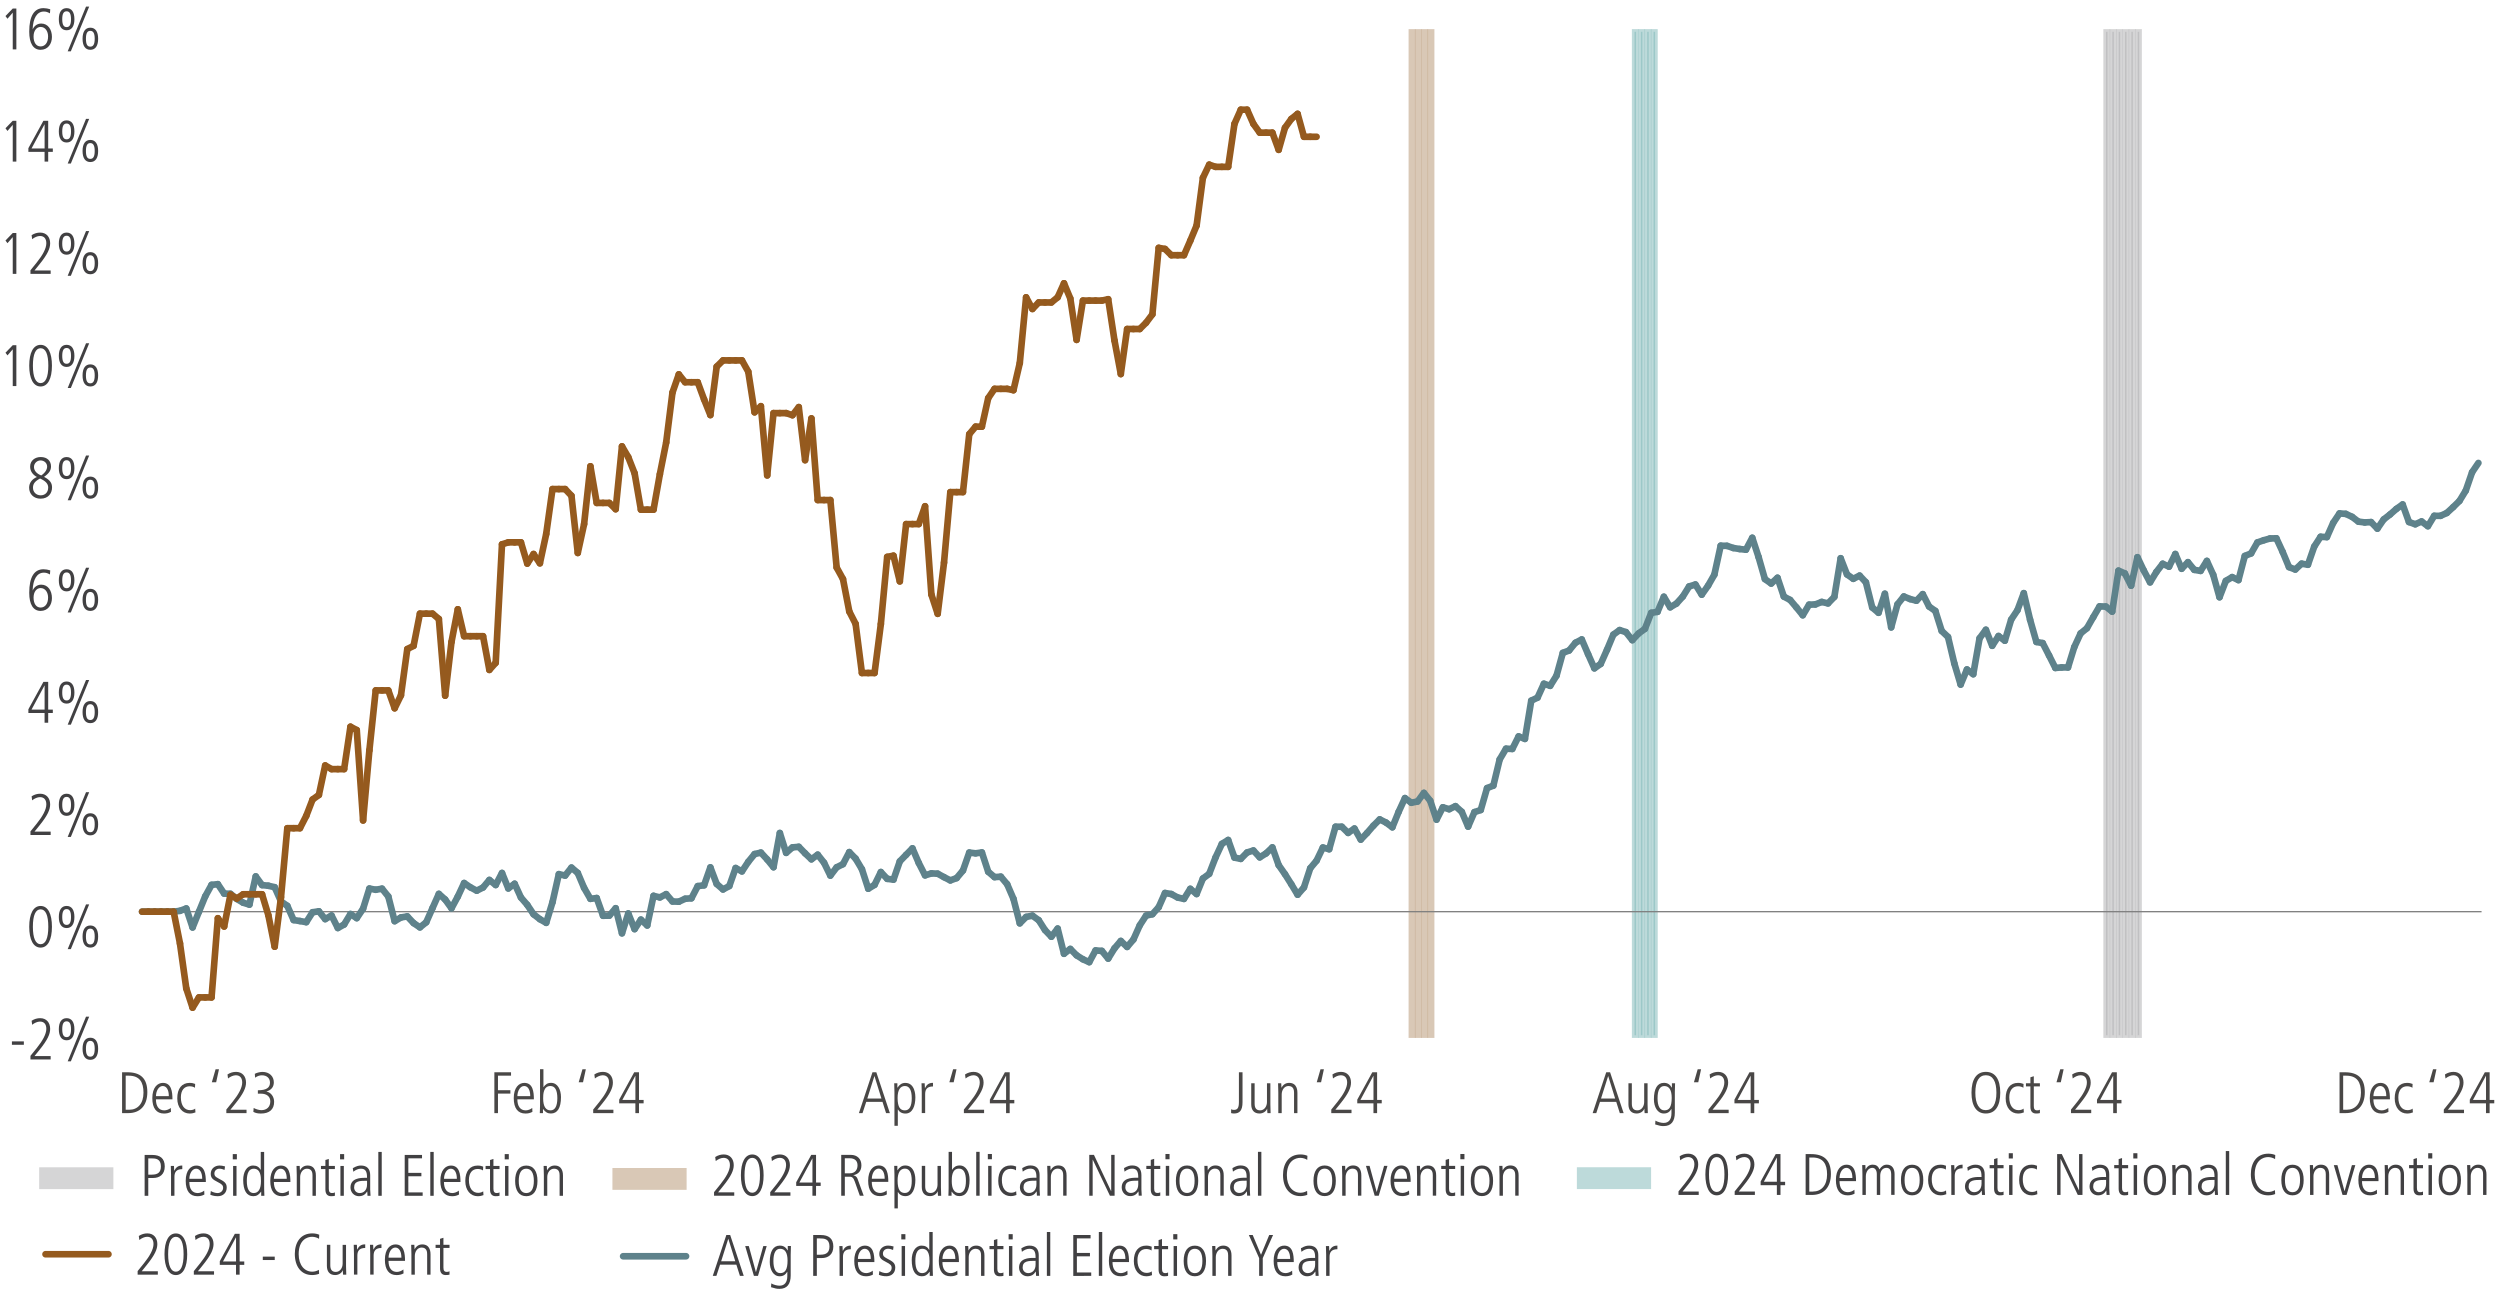 <?xml version="1.0" encoding="utf-8"?>
<!-- Generator: Adobe Illustrator 27.8.0, SVG Export Plug-In . SVG Version: 6.00 Build 0)  -->
<svg version="1.1" xmlns="http://www.w3.org/2000/svg" xmlns:xlink="http://www.w3.org/1999/xlink" x="0px" y="0px"
	 viewBox="0 0 940 488.97" style="enable-background:new 0 0 940 488.97;" xml:space="preserve">
<style type="text/css">
	.st0{fill:none;}
	.st1{opacity:0.5;fill:#7DB7B7;}
	.st2{opacity:0.5;fill:#7DB7B7;stroke:#7DB7B7;stroke-width:2;stroke-miterlimit:10;}
	.st3{opacity:0.5;fill:#ACADAF;}
	.st4{opacity:0.5;fill:#ACADAF;stroke:#ACADAF;stroke-width:2;stroke-linecap:round;stroke-miterlimit:10;}
	.st5{opacity:0.5;fill:#B5936E;}
	.st6{opacity:0.5;fill:none;stroke:#B5936E;stroke-width:2;stroke-linecap:round;stroke-miterlimit:10;}
	.st7{fill:#414042;}
	.st8{fill:none;stroke:#808080;stroke-width:0.5;stroke-miterlimit:10;}
	.st9{fill:none;stroke:#5E828B;stroke-width:2.5;stroke-linecap:round;stroke-miterlimit:10;}
	.st10{fill:none;stroke:#955A1E;stroke-width:2.5;stroke-linecap:round;stroke-miterlimit:10;}
	.st11{fill:#494746;}
</style>
<g id="Bar">
	<g>
		<g>
			<g>
				<rect x="614.58" y="11.95" class="st2" width="0.57" height="377.31"/>
				<rect x="616.97" y="11.95" class="st2" width="0.57" height="377.31"/>
				<rect x="619.35" y="11.95" class="st2" width="0.57" height="377.31"/>
				<rect x="621.73" y="11.95" class="st2" width="0.57" height="377.31"/>
			</g>
		</g>
		<g>
			<g>
				<rect x="791.86" y="11.95" class="st4" width="0.57" height="377.31"/>
				<rect x="794.24" y="11.95" class="st4" width="0.57" height="377.31"/>
				<rect x="796.62" y="11.95" class="st4" width="0.57" height="377.31"/>
				<rect x="799.01" y="11.95" class="st4" width="0.57" height="377.31"/>
				<rect x="801.39" y="11.95" class="st4" width="0.57" height="377.31"/>
				<rect x="803.77" y="11.95" class="st4" width="0.57" height="377.31"/>
			</g>
		</g>
		<g>
			<g>
				<rect x="530.63" y="11.95" class="st6" width="0.57" height="377.31"/>
				<rect x="533.01" y="11.95" class="st6" width="0.57" height="377.31"/>
				<rect x="535.39" y="11.95" class="st6" width="0.57" height="377.31"/>
				<rect x="537.77" y="11.95" class="st6" width="0.57" height="377.31"/>
			</g>
		</g>
	</g>
</g>
<g id="LHS">
	<g>
		<line class="st8" x1="52.23" y1="342.79" x2="933.07" y2="342.79"/>
	</g>
	<g>
		<g>
			<g>
				<path class="st7" d="M4.48,392.84v-1.28h4.49v1.28H4.48z"/>
				<path class="st7" d="M11.45,398.34V397l2.38-2.95c2.18-2.71,3.59-5.24,3.59-7.19c0-1.76-0.84-2.75-2.4-2.75
					c-0.95,0-2.11,0.53-2.93,1.21l-0.2-1.52c1.06-0.68,2.11-0.97,3.23-0.97c2.31,0,3.74,1.65,3.74,4.03c0,1.94-0.95,4.09-3.94,7.81
					l-1.94,2.4h6.07v1.28H11.45z"/>
				<path class="st7" d="M22.12,386.99c0-2.64,1.01-4.16,2.93-4.16c1.87,0,2.93,1.45,2.93,4.16s-1.06,4.16-2.93,4.16
					C23.14,391.15,22.12,389.63,22.12,386.99z M26.7,386.99c0-2.2-0.62-2.97-1.65-2.97s-1.65,0.75-1.65,2.97
					c0,2.29,0.66,2.97,1.65,2.97S26.7,389.28,26.7,386.99z M25.45,399.07l6.89-16.81h1.19l-6.89,16.81H25.45z M31.04,394.34
					c0-2.71,1.06-4.16,2.93-4.16c1.91,0,2.93,1.52,2.93,4.16c0,2.64-1.01,4.16-2.93,4.16C32.09,398.5,31.04,397.04,31.04,394.34z
					 M35.61,394.34c0-2.22-0.64-2.97-1.67-2.97c-0.97,0-1.63,0.68-1.63,2.97c0,2.27,0.62,2.97,1.65,2.97
					C34.95,397.31,35.61,396.63,35.61,394.34z"/>
			</g>
			<g>
				<path class="st7" d="M10.99,348.47c0-4.86,1.52-7.83,4.27-7.83c2.79,0,4.27,2.99,4.27,7.83c0,4.84-1.52,7.83-4.27,7.83
					S10.99,353.31,10.99,348.47z M18.16,348.47c0-4.31-0.99-6.56-2.9-6.56c-1.85,0-2.9,2.18-2.9,6.56c0,4.33,1.06,6.56,2.9,6.56
					C17.13,355.02,18.16,352.8,18.16,348.47z"/>
				<path class="st7" d="M22.12,344.79c0-2.64,1.01-4.16,2.93-4.16c1.87,0,2.93,1.45,2.93,4.16s-1.06,4.16-2.93,4.16
					C23.14,348.95,22.12,347.43,22.12,344.79z M26.7,344.79c0-2.2-0.62-2.97-1.65-2.97s-1.65,0.75-1.65,2.97
					c0,2.29,0.66,2.97,1.65,2.97S26.7,347.08,26.7,344.79z M25.45,356.87l6.89-16.81h1.19l-6.89,16.81H25.45z M31.04,352.14
					c0-2.71,1.06-4.16,2.93-4.16c1.91,0,2.93,1.52,2.93,4.16c0,2.64-1.01,4.16-2.93,4.16C32.09,356.3,31.04,354.85,31.04,352.14z
					 M35.61,352.14c0-2.22-0.64-2.97-1.67-2.97c-0.97,0-1.63,0.68-1.63,2.97c0,2.27,0.62,2.97,1.65,2.97
					C34.95,355.11,35.61,354.43,35.61,352.14z"/>
			</g>
			<g>
				<path class="st7" d="M11.45,313.95v-1.34l2.38-2.95c2.18-2.71,3.59-5.24,3.59-7.19c0-1.76-0.84-2.75-2.4-2.75
					c-0.95,0-2.11,0.53-2.93,1.21l-0.2-1.52c1.06-0.68,2.11-0.97,3.23-0.97c2.31,0,3.74,1.65,3.74,4.03c0,1.94-0.95,4.09-3.94,7.81
					l-1.94,2.4h6.07v1.28H11.45z"/>
				<path class="st7" d="M22.12,302.6c0-2.64,1.01-4.16,2.93-4.16c1.87,0,2.93,1.45,2.93,4.16s-1.06,4.16-2.93,4.16
					C23.14,306.75,22.12,305.24,22.12,302.6z M26.7,302.6c0-2.2-0.62-2.97-1.65-2.97s-1.65,0.75-1.65,2.97
					c0,2.29,0.66,2.97,1.65,2.97S26.7,304.88,26.7,302.6z M25.45,314.68l6.89-16.81h1.19l-6.89,16.81H25.45z M31.04,309.94
					c0-2.71,1.06-4.16,2.93-4.16c1.91,0,2.93,1.52,2.93,4.16c0,2.64-1.01,4.16-2.93,4.16C32.09,314.1,31.04,312.65,31.04,309.94z
					 M35.61,309.94c0-2.22-0.64-2.97-1.67-2.97c-0.97,0-1.63,0.68-1.63,2.97c0,2.27,0.62,2.97,1.65,2.97
					C34.95,312.92,35.61,312.23,35.61,309.94z"/>
			</g>
			<g>
				<path class="st7" d="M16.76,271.75v-3.67h-6.09v-1.39l5.65-10.3h1.8v10.41h1.74v1.28h-1.74v3.67H16.76z M16.76,257.76h-0.04
					l-4.86,9.04h4.91V257.76z"/>
				<path class="st7" d="M22.12,260.4c0-2.64,1.01-4.16,2.93-4.16c1.87,0,2.93,1.45,2.93,4.16s-1.06,4.16-2.93,4.16
					C23.14,264.56,22.12,263.04,22.12,260.4z M26.7,260.4c0-2.2-0.62-2.97-1.65-2.97s-1.65,0.75-1.65,2.97
					c0,2.29,0.66,2.97,1.65,2.97S26.7,262.69,26.7,260.4z M25.45,272.48l6.89-16.81h1.19l-6.89,16.81H25.45z M31.04,267.75
					c0-2.71,1.06-4.16,2.93-4.16c1.91,0,2.93,1.52,2.93,4.16c0,2.64-1.01,4.16-2.93,4.16C32.09,271.91,31.04,270.46,31.04,267.75z
					 M35.61,267.75c0-2.22-0.64-2.97-1.67-2.97c-0.97,0-1.63,0.68-1.63,2.97c0,2.27,0.62,2.97,1.65,2.97
					C34.95,270.72,35.61,270.04,35.61,267.75z"/>
			</g>
			<g>
				<path class="st7" d="M12.31,221.99c0.55-1.3,1.76-2.16,3.19-2.16c2.6,0,4.03,2.33,4.03,5.04c0,2.64-1.54,4.84-4.27,4.84
					c-2.75,0-4.27-2.42-4.27-6.82c0-5.98,1.91-8.85,5.37-8.85c0.81,0,1.76,0.18,2.53,0.42L18.78,216c-0.99-0.55-1.56-0.68-2.29-0.68
					c-2.57,0-4.07,2.46-4.22,6.67H12.31z M18.08,224.67c0-1.83-0.97-3.56-2.82-3.56c-1.5,0-2.64,1.41-2.64,3.59
					c0,2.4,1.08,3.74,2.64,3.74C16.91,228.43,18.08,227.07,18.08,224.67z"/>
				<path class="st7" d="M22.12,218.2c0-2.64,1.01-4.16,2.93-4.16c1.87,0,2.93,1.45,2.93,4.16c0,2.71-1.06,4.16-2.93,4.16
					C23.14,222.36,22.12,220.84,22.12,218.2z M26.7,218.2c0-2.2-0.62-2.97-1.65-2.97s-1.65,0.75-1.65,2.97
					c0,2.29,0.66,2.97,1.65,2.97S26.7,220.49,26.7,218.2z M25.45,230.28l6.89-16.81h1.19l-6.89,16.81H25.45z M31.04,225.55
					c0-2.71,1.06-4.16,2.93-4.16c1.91,0,2.93,1.52,2.93,4.16c0,2.64-1.01,4.16-2.93,4.16C32.09,229.71,31.04,228.26,31.04,225.55z
					 M35.61,225.55c0-2.22-0.64-2.97-1.67-2.97c-0.97,0-1.63,0.68-1.63,2.97c0,2.27,0.62,2.97,1.65,2.97
					C34.95,228.52,35.61,227.84,35.61,225.55z"/>
			</g>
			<g>
				<path class="st7" d="M19.57,183.29c0,2.05-1.28,4.22-4.33,4.22c-2.55,0-4.29-1.74-4.29-4.16c0-1.83,1.14-3.23,2.93-4
					c-1.67-0.9-2.55-2.27-2.55-3.92c0-2.29,1.87-3.59,3.98-3.59c2.49,0,3.87,1.52,3.87,3.52c0,1.41-0.62,2.55-2.62,3.94
					C18.93,180.52,19.57,181.73,19.57,183.29z M12.4,183.4c0,1.61,1.19,2.84,2.93,2.84c1.45,0,2.79-0.97,2.79-2.93
					c0-1.39-0.92-2.42-3.06-3.39C13.04,181,12.4,181.97,12.4,183.4z M17.72,175.43c0-1.32-1.1-2.31-2.51-2.31
					c-1.25,0-2.44,1.06-2.44,2.46c0,1.32,0.99,2.55,2.75,3.19C17.09,177.66,17.72,176.47,17.72,175.43z"/>
				<path class="st7" d="M22.12,176.01c0-2.64,1.01-4.16,2.93-4.16c1.87,0,2.93,1.45,2.93,4.16c0,2.71-1.06,4.16-2.93,4.16
					C23.14,180.17,22.12,178.65,22.12,176.01z M26.7,176.01c0-2.2-0.62-2.97-1.65-2.97s-1.65,0.75-1.65,2.97
					c0,2.29,0.66,2.97,1.65,2.97S26.7,178.3,26.7,176.01z M25.45,188.09l6.89-16.81h1.19l-6.89,16.81H25.45z M31.04,183.36
					c0-2.71,1.06-4.16,2.93-4.16c1.91,0,2.93,1.52,2.93,4.16c0,2.64-1.01,4.16-2.93,4.16C32.09,187.51,31.04,186.06,31.04,183.36z
					 M35.61,183.36c0-2.22-0.64-2.97-1.67-2.97c-0.97,0-1.63,0.68-1.63,2.97c0,2.27,0.62,2.97,1.65,2.97
					C34.95,186.33,35.61,185.64,35.61,183.36z"/>
			</g>
			<g>
				<path class="st7" d="M4.79,145.16v-13.82l-1.98,2.29l-0.75-1.01l2.73-2.82h1.36v15.36H4.79z"/>
				<path class="st7" d="M10.99,137.49c0-4.86,1.52-7.83,4.27-7.83c2.79,0,4.27,2.99,4.27,7.83s-1.52,7.83-4.27,7.83
					S10.99,142.33,10.99,137.49z M18.17,137.49c0-4.31-0.99-6.56-2.9-6.56c-1.85,0-2.9,2.18-2.9,6.56c0,4.33,1.06,6.56,2.9,6.56
					C17.13,144.04,18.17,141.82,18.17,137.49z"/>
				<path class="st7" d="M22.12,133.81c0-2.64,1.01-4.16,2.93-4.16c1.87,0,2.93,1.45,2.93,4.16c0,2.71-1.06,4.16-2.93,4.16
					C23.14,137.97,22.12,136.45,22.12,133.81z M26.7,133.81c0-2.2-0.62-2.97-1.65-2.97s-1.65,0.75-1.65,2.97
					c0,2.29,0.66,2.97,1.65,2.97S26.7,136.1,26.7,133.81z M25.45,145.89l6.89-16.81h1.19l-6.89,16.81H25.45z M31.04,141.16
					c0-2.71,1.06-4.16,2.93-4.16c1.91,0,2.93,1.52,2.93,4.16c0,2.64-1.01,4.16-2.93,4.16C32.09,145.32,31.04,143.87,31.04,141.16z
					 M35.61,141.16c0-2.22-0.64-2.97-1.67-2.97c-0.97,0-1.63,0.68-1.63,2.97c0,2.27,0.62,2.97,1.65,2.97
					C34.95,144.13,35.61,143.45,35.61,141.16z"/>
			</g>
			<g>
				<path class="st7" d="M4.79,102.97V89.15l-1.98,2.29l-0.75-1.01l2.73-2.82h1.36v15.36H4.79z"/>
				<path class="st7" d="M11.45,102.97v-1.34l2.38-2.95c2.18-2.71,3.59-5.24,3.59-7.2c0-1.76-0.84-2.75-2.4-2.75
					c-0.95,0-2.11,0.53-2.93,1.21l-0.2-1.52c1.06-0.68,2.11-0.97,3.23-0.97c2.31,0,3.74,1.65,3.74,4.03c0,1.94-0.95,4.09-3.94,7.81
					l-1.94,2.4h6.07v1.28H11.45z"/>
				<path class="st7" d="M22.12,91.61c0-2.64,1.01-4.16,2.93-4.16c1.87,0,2.93,1.45,2.93,4.16c0,2.71-1.06,4.16-2.93,4.16
					C23.14,95.77,22.12,94.25,22.12,91.61z M26.7,91.61c0-2.2-0.62-2.97-1.65-2.97s-1.65,0.75-1.65,2.97c0,2.29,0.66,2.97,1.65,2.97
					S26.7,93.9,26.7,91.61z M25.45,103.69l6.89-16.81h1.19l-6.89,16.81H25.45z M31.04,98.96c0-2.71,1.06-4.16,2.93-4.16
					c1.91,0,2.93,1.52,2.93,4.16c0,2.64-1.01,4.16-2.93,4.16C32.09,103.12,31.04,101.67,31.04,98.96z M35.61,98.96
					c0-2.22-0.64-2.97-1.67-2.97c-0.97,0-1.63,0.68-1.63,2.97c0,2.27,0.62,2.97,1.65,2.97C34.95,101.93,35.61,101.25,35.61,98.96z"
					/>
			</g>
			<g>
				<path class="st7" d="M4.79,60.77V46.95l-1.98,2.29l-0.75-1.01l2.73-2.82h1.36v15.36H4.79z"/>
				<path class="st7" d="M16.76,60.77V57.1h-6.09v-1.39l5.65-10.3h1.8v10.41h1.74v1.28h-1.74v3.67H16.76z M16.76,46.78h-0.04
					l-4.86,9.04h4.91V46.78z"/>
				<path class="st7" d="M22.12,49.42c0-2.64,1.01-4.16,2.93-4.16c1.87,0,2.93,1.45,2.93,4.16c0,2.71-1.06,4.16-2.93,4.16
					C23.14,53.58,22.12,52.06,22.12,49.42z M26.7,49.42c0-2.2-0.62-2.97-1.65-2.97s-1.65,0.75-1.65,2.97c0,2.29,0.66,2.97,1.65,2.97
					S26.7,51.71,26.7,49.42z M25.45,61.5l6.89-16.81h1.19L26.63,61.5H25.45z M31.04,56.77c0-2.71,1.06-4.16,2.93-4.16
					c1.91,0,2.93,1.52,2.93,4.16c0,2.64-1.01,4.16-2.93,4.16C32.09,60.93,31.04,59.47,31.04,56.77z M35.61,56.77
					c0-2.22-0.64-2.97-1.67-2.97c-0.97,0-1.63,0.68-1.63,2.97c0,2.27,0.62,2.97,1.65,2.97C34.95,59.74,35.61,59.05,35.61,56.77z"/>
			</g>
			<g>
				<path class="st7" d="M4.79,18.58V4.76L2.81,7.05L2.06,6.03l2.73-2.82h1.36v15.36H4.79z"/>
				<path class="st7" d="M12.31,11.01c0.55-1.3,1.76-2.16,3.19-2.16c2.6,0,4.03,2.33,4.03,5.04c0,2.64-1.54,4.84-4.27,4.84
					c-2.75,0-4.27-2.42-4.27-6.82c0-5.98,1.91-8.85,5.37-8.85c0.81,0,1.76,0.18,2.53,0.42l-0.11,1.54
					c-0.99-0.55-1.56-0.68-2.29-0.68c-2.57,0-4.07,2.46-4.22,6.67H12.31z M18.08,13.69c0-1.83-0.97-3.56-2.82-3.56
					c-1.5,0-2.64,1.41-2.64,3.59c0,2.4,1.08,3.74,2.64,3.74C16.91,17.45,18.08,16.09,18.08,13.69z"/>
				<path class="st7" d="M22.12,7.22c0-2.64,1.01-4.16,2.93-4.16c1.87,0,2.93,1.45,2.93,4.16c0,2.71-1.06,4.16-2.93,4.16
					C23.14,11.38,22.12,9.86,22.12,7.22z M26.7,7.22c0-2.2-0.62-2.97-1.65-2.97S23.4,5,23.4,7.22c0,2.29,0.66,2.97,1.65,2.97
					S26.7,9.51,26.7,7.22z M25.45,19.3l6.89-16.81h1.19L26.63,19.3H25.45z M31.04,14.57c0-2.71,1.06-4.16,2.93-4.16
					c1.91,0,2.93,1.52,2.93,4.16c0,2.64-1.01,4.16-2.93,4.16C32.09,18.73,31.04,17.28,31.04,14.57z M35.61,14.57
					c0-2.22-0.64-2.97-1.67-2.97c-0.97,0-1.63,0.68-1.63,2.97c0,2.27,0.62,2.97,1.65,2.97C34.95,17.54,35.61,16.86,35.61,14.57z"/>
			</g>
		</g>
	</g>
	<g>
		<g>
			<g>
				<line class="st9" x1="55.79" y1="342.79" x2="53.42" y2="342.79"/>
				<line class="st9" x1="58.17" y1="342.79" x2="55.79" y2="342.79"/>
				<line class="st9" x1="60.54" y1="342.79" x2="58.17" y2="342.79"/>
				<line class="st9" x1="62.92" y1="342.79" x2="60.54" y2="342.79"/>
				<line class="st9" x1="65.29" y1="342.79" x2="62.92" y2="342.79"/>
				<line class="st9" x1="67.67" y1="342.47" x2="65.29" y2="342.79"/>
				<line class="st9" x1="70.04" y1="341.59" x2="67.67" y2="342.47"/>
				<line class="st9" x1="72.41" y1="348.72" x2="70.04" y2="341.59"/>
				<line class="st9" x1="74.79" y1="342.84" x2="72.41" y2="348.72"/>
				<line class="st9" x1="77.16" y1="337.04" x2="74.79" y2="342.84"/>
				<line class="st9" x1="79.54" y1="332.71" x2="77.16" y2="337.04"/>
				<line class="st9" x1="81.91" y1="332.45" x2="79.54" y2="332.71"/>
				<line class="st9" x1="84.28" y1="335.99" x2="81.91" y2="332.45"/>
				<line class="st9" x1="86.66" y1="336.07" x2="84.28" y2="335.99"/>
				<line class="st9" x1="89.03" y1="338" x2="86.66" y2="336.07"/>
				<line class="st9" x1="91.41" y1="339.41" x2="89.03" y2="338"/>
				<line class="st9" x1="93.78" y1="340.14" x2="91.41" y2="339.41"/>
				<line class="st9" x1="96.16" y1="329.53" x2="93.78" y2="340.14"/>
				<line class="st9" x1="98.53" y1="332.79" x2="96.16" y2="329.53"/>
				<line class="st9" x1="100.9" y1="333.04" x2="98.53" y2="332.79"/>
				<line class="st9" x1="103.28" y1="333.59" x2="100.9" y2="333.04"/>
				<line class="st9" x1="105.65" y1="338.92" x2="103.28" y2="333.59"/>
				<line class="st9" x1="108.03" y1="340.6" x2="105.65" y2="338.92"/>
				<line class="st9" x1="110.4" y1="345.94" x2="108.03" y2="340.6"/>
				<line class="st9" x1="112.78" y1="346.31" x2="110.4" y2="345.94"/>
				<line class="st9" x1="115.15" y1="346.73" x2="112.78" y2="346.31"/>
				<line class="st9" x1="117.52" y1="343.01" x2="115.15" y2="346.73"/>
				<line class="st9" x1="119.9" y1="342.65" x2="117.52" y2="343.01"/>
				<line class="st9" x1="122.27" y1="345.59" x2="119.9" y2="342.65"/>
				<line class="st9" x1="124.65" y1="344.23" x2="122.27" y2="345.59"/>
				<line class="st9" x1="127.02" y1="348.93" x2="124.65" y2="344.23"/>
				<line class="st9" x1="129.39" y1="347.61" x2="127.02" y2="348.93"/>
				<line class="st9" x1="131.77" y1="343.67" x2="129.39" y2="347.61"/>
				<line class="st9" x1="134.14" y1="345.22" x2="131.77" y2="343.67"/>
				<line class="st9" x1="136.52" y1="341.66" x2="134.14" y2="345.22"/>
				<line class="st9" x1="138.89" y1="334.1" x2="136.52" y2="341.66"/>
				<line class="st9" x1="141.27" y1="334.55" x2="138.89" y2="334.1"/>
				<line class="st9" x1="143.64" y1="334.15" x2="141.27" y2="334.55"/>
				<line class="st9" x1="146.01" y1="337.09" x2="143.64" y2="334.15"/>
				<line class="st9" x1="148.39" y1="346.36" x2="146.01" y2="337.09"/>
				<line class="st9" x1="150.76" y1="344.96" x2="148.39" y2="346.36"/>
				<line class="st9" x1="153.14" y1="344.57" x2="150.76" y2="344.96"/>
				<line class="st9" x1="155.51" y1="347.08" x2="153.14" y2="344.57"/>
				<line class="st9" x1="157.89" y1="348.69" x2="155.51" y2="347.08"/>
				<line class="st9" x1="160.26" y1="346.77" x2="157.89" y2="348.69"/>
				<line class="st9" x1="162.63" y1="341.42" x2="160.26" y2="346.77"/>
				<line class="st9" x1="165.01" y1="336.1" x2="162.63" y2="341.42"/>
				<line class="st9" x1="167.38" y1="338.22" x2="165.01" y2="336.1"/>
				<line class="st9" x1="169.76" y1="341.51" x2="167.38" y2="338.22"/>
				<line class="st9" x1="172.13" y1="337.11" x2="169.76" y2="341.51"/>
				<line class="st9" x1="174.51" y1="332.02" x2="172.13" y2="337.11"/>
				<line class="st9" x1="176.88" y1="333.64" x2="174.51" y2="332.02"/>
				<line class="st9" x1="179.25" y1="334.9" x2="176.88" y2="333.64"/>
				<line class="st9" x1="181.63" y1="333.69" x2="179.25" y2="334.9"/>
				<line class="st9" x1="184" y1="330.86" x2="181.63" y2="333.69"/>
				<line class="st9" x1="186.38" y1="332.76" x2="184" y2="330.86"/>
				<line class="st9" x1="188.75" y1="328.24" x2="186.38" y2="332.76"/>
				<line class="st9" x1="191.12" y1="334.05" x2="188.75" y2="328.24"/>
				<line class="st9" x1="193.5" y1="332.29" x2="191.12" y2="334.05"/>
				<line class="st9" x1="195.87" y1="337.46" x2="193.5" y2="332.29"/>
				<line class="st9" x1="198.25" y1="340.22" x2="195.87" y2="337.46"/>
				<line class="st9" x1="200.62" y1="343.77" x2="198.25" y2="340.22"/>
				<line class="st9" x1="203" y1="345.62" x2="200.62" y2="343.77"/>
				<line class="st9" x1="205.37" y1="346.98" x2="203" y2="345.62"/>
				<line class="st9" x1="207.74" y1="339.23" x2="205.37" y2="346.98"/>
				<line class="st9" x1="210.12" y1="328.68" x2="207.74" y2="339.23"/>
				<line class="st9" x1="212.49" y1="329.22" x2="210.12" y2="328.68"/>
				<line class="st9" x1="214.87" y1="326.22" x2="212.49" y2="329.22"/>
				<line class="st9" x1="217.24" y1="328.23" x2="214.87" y2="326.22"/>
				<line class="st9" x1="219.62" y1="333.85" x2="217.24" y2="328.23"/>
				<line class="st9" x1="221.99" y1="337.96" x2="219.62" y2="333.85"/>
				<line class="st9" x1="224.36" y1="337.67" x2="221.99" y2="337.96"/>
				<line class="st9" x1="226.74" y1="344.32" x2="224.36" y2="337.67"/>
				<line class="st9" x1="229.11" y1="344.27" x2="226.74" y2="344.32"/>
				<line class="st9" x1="231.49" y1="341.49" x2="229.11" y2="344.27"/>
				<line class="st9" x1="233.86" y1="350.92" x2="231.49" y2="341.49"/>
				<line class="st9" x1="236.23" y1="343.47" x2="233.86" y2="350.92"/>
				<line class="st9" x1="238.61" y1="349.35" x2="236.23" y2="343.47"/>
				<line class="st9" x1="240.98" y1="345.78" x2="238.61" y2="349.35"/>
				<line class="st9" x1="243.36" y1="347.97" x2="240.98" y2="345.78"/>
				<line class="st9" x1="245.73" y1="336.84" x2="243.36" y2="347.97"/>
				<line class="st9" x1="248.11" y1="337.43" x2="245.73" y2="336.84"/>
				<line class="st9" x1="250.48" y1="336.2" x2="248.11" y2="337.43"/>
				<line class="st9" x1="252.85" y1="338.95" x2="250.48" y2="336.2"/>
				<line class="st9" x1="255.23" y1="339.04" x2="252.85" y2="338.95"/>
				<line class="st9" x1="257.6" y1="337.94" x2="255.23" y2="339.04"/>
				<line class="st9" x1="259.98" y1="337.75" x2="257.6" y2="337.94"/>
				<line class="st9" x1="262.35" y1="333.18" x2="259.98" y2="337.75"/>
				<line class="st9" x1="264.73" y1="332.87" x2="262.35" y2="333.18"/>
				<line class="st9" x1="267.1" y1="326.14" x2="264.73" y2="332.87"/>
				<line class="st9" x1="269.47" y1="332.36" x2="267.1" y2="326.14"/>
				<line class="st9" x1="271.85" y1="334.43" x2="269.47" y2="332.36"/>
				<line class="st9" x1="274.22" y1="333.15" x2="271.85" y2="334.43"/>
				<line class="st9" x1="276.6" y1="326.38" x2="274.22" y2="333.15"/>
				<line class="st9" x1="278.97" y1="327.64" x2="276.6" y2="326.38"/>
				<line class="st9" x1="281.35" y1="324.04" x2="278.97" y2="327.64"/>
				<line class="st9" x1="283.72" y1="321.13" x2="281.35" y2="324.04"/>
				<line class="st9" x1="286.09" y1="320.58" x2="283.72" y2="321.13"/>
				<line class="st9" x1="288.47" y1="323.16" x2="286.09" y2="320.58"/>
				<line class="st9" x1="290.84" y1="326.07" x2="288.47" y2="323.16"/>
				<line class="st9" x1="293.22" y1="313.21" x2="290.84" y2="326.07"/>
				<line class="st9" x1="295.59" y1="320.67" x2="293.22" y2="313.21"/>
				<line class="st9" x1="297.96" y1="318.62" x2="295.59" y2="320.67"/>
				<line class="st9" x1="300.34" y1="318.4" x2="297.96" y2="318.62"/>
				<line class="st9" x1="302.71" y1="320.84" x2="300.34" y2="318.4"/>
				<line class="st9" x1="305.09" y1="323.1" x2="302.71" y2="320.84"/>
				<line class="st9" x1="307.46" y1="321.36" x2="305.09" y2="323.1"/>
				<line class="st9" x1="309.84" y1="324.38" x2="307.46" y2="321.36"/>
				<line class="st9" x1="312.21" y1="329.22" x2="309.84" y2="324.38"/>
				<line class="st9" x1="314.58" y1="326.11" x2="312.21" y2="329.22"/>
				<line class="st9" x1="316.96" y1="324.92" x2="314.58" y2="326.11"/>
				<line class="st9" x1="319.33" y1="320.4" x2="316.96" y2="324.92"/>
				<line class="st9" x1="321.71" y1="322.84" x2="319.33" y2="320.4"/>
				<line class="st9" x1="324.08" y1="326.82" x2="321.71" y2="322.84"/>
				<line class="st9" x1="326.46" y1="334.16" x2="324.08" y2="326.82"/>
				<line class="st9" x1="328.83" y1="332.71" x2="326.46" y2="334.16"/>
				<line class="st9" x1="331.2" y1="327.89" x2="328.83" y2="332.71"/>
				<line class="st9" x1="333.58" y1="330.44" x2="331.2" y2="327.89"/>
				<line class="st9" x1="335.95" y1="330.74" x2="333.58" y2="330.44"/>
				<line class="st9" x1="338.33" y1="323.86" x2="335.95" y2="330.74"/>
				<line class="st9" x1="340.7" y1="321.41" x2="338.33" y2="323.86"/>
				<line class="st9" x1="343.08" y1="318.98" x2="340.7" y2="321.41"/>
				<line class="st9" x1="345.45" y1="324.47" x2="343.08" y2="318.98"/>
				<line class="st9" x1="347.82" y1="329.13" x2="345.45" y2="324.47"/>
				<line class="st9" x1="350.2" y1="328.4" x2="347.82" y2="329.13"/>
				<line class="st9" x1="352.57" y1="328.51" x2="350.2" y2="328.4"/>
				<line class="st9" x1="354.95" y1="329.81" x2="352.57" y2="328.51"/>
				<line class="st9" x1="357.32" y1="331.03" x2="354.95" y2="329.81"/>
				<line class="st9" x1="359.69" y1="330.16" x2="357.32" y2="331.03"/>
				<line class="st9" x1="362.07" y1="327.32" x2="359.69" y2="330.16"/>
				<line class="st9" x1="364.44" y1="320.57" x2="362.07" y2="327.32"/>
				<line class="st9" x1="366.82" y1="320.85" x2="364.44" y2="320.57"/>
				<line class="st9" x1="369.19" y1="320.53" x2="366.82" y2="320.85"/>
				<line class="st9" x1="371.57" y1="327.78" x2="369.19" y2="320.53"/>
				<line class="st9" x1="373.94" y1="329.8" x2="371.57" y2="327.78"/>
				<line class="st9" x1="376.31" y1="329.63" x2="373.94" y2="329.8"/>
				<line class="st9" x1="378.69" y1="332.46" x2="376.31" y2="329.63"/>
				<line class="st9" x1="381.06" y1="337.95" x2="378.69" y2="332.46"/>
				<line class="st9" x1="383.44" y1="347.17" x2="381.06" y2="337.95"/>
				<line class="st9" x1="385.81" y1="344.77" x2="383.44" y2="347.17"/>
				<line class="st9" x1="388.19" y1="344.29" x2="385.81" y2="344.77"/>
				<line class="st9" x1="390.56" y1="346" x2="388.19" y2="344.29"/>
				<line class="st9" x1="392.93" y1="349.72" x2="390.56" y2="346"/>
				<line class="st9" x1="395.31" y1="352.21" x2="392.93" y2="349.72"/>
				<line class="st9" x1="397.68" y1="349.15" x2="395.31" y2="352.21"/>
				<line class="st9" x1="400.06" y1="358.62" x2="397.68" y2="349.15"/>
				<line class="st9" x1="402.43" y1="356.8" x2="400.06" y2="358.62"/>
				<line class="st9" x1="404.8" y1="359.2" x2="402.43" y2="356.8"/>
				<line class="st9" x1="407.18" y1="360.69" x2="404.8" y2="359.2"/>
				<line class="st9" x1="409.55" y1="361.77" x2="407.18" y2="360.69"/>
				<line class="st9" x1="411.93" y1="357.37" x2="409.55" y2="361.77"/>
				<line class="st9" x1="414.3" y1="357.54" x2="411.93" y2="357.37"/>
				<line class="st9" x1="416.68" y1="360.43" x2="414.3" y2="357.54"/>
				<line class="st9" x1="419.05" y1="356.57" x2="416.68" y2="360.43"/>
				<line class="st9" x1="421.42" y1="353.8" x2="419.05" y2="356.57"/>
				<line class="st9" x1="423.8" y1="356.04" x2="421.42" y2="353.8"/>
				<line class="st9" x1="426.17" y1="353.25" x2="423.8" y2="356.04"/>
				<line class="st9" x1="428.55" y1="347.92" x2="426.17" y2="353.25"/>
				<line class="st9" x1="430.92" y1="344.27" x2="428.55" y2="347.92"/>
				<line class="st9" x1="433.3" y1="343.74" x2="430.92" y2="344.27"/>
				<line class="st9" x1="435.67" y1="341.11" x2="433.3" y2="343.74"/>
				<line class="st9" x1="438.04" y1="335.77" x2="435.67" y2="341.11"/>
				<line class="st9" x1="440.42" y1="336.16" x2="438.04" y2="335.77"/>
				<line class="st9" x1="442.79" y1="337.46" x2="440.42" y2="336.16"/>
				<line class="st9" x1="445.17" y1="337.99" x2="442.79" y2="337.46"/>
				<line class="st9" x1="447.54" y1="334.2" x2="445.17" y2="337.99"/>
				<line class="st9" x1="449.92" y1="336.15" x2="447.54" y2="334.2"/>
				<line class="st9" x1="452.29" y1="330.32" x2="449.92" y2="336.15"/>
				<line class="st9" x1="454.66" y1="328.57" x2="452.29" y2="330.32"/>
				<line class="st9" x1="457.04" y1="322.42" x2="454.66" y2="328.57"/>
				<line class="st9" x1="459.41" y1="317.31" x2="457.04" y2="322.42"/>
				<line class="st9" x1="461.79" y1="315.84" x2="459.41" y2="317.31"/>
				<line class="st9" x1="464.16" y1="322.46" x2="461.79" y2="315.84"/>
				<line class="st9" x1="466.53" y1="322.94" x2="464.16" y2="322.46"/>
				<line class="st9" x1="468.91" y1="320.53" x2="466.53" y2="322.94"/>
				<line class="st9" x1="471.28" y1="319.79" x2="468.91" y2="320.53"/>
				<line class="st9" x1="473.66" y1="322.36" x2="471.28" y2="319.79"/>
				<line class="st9" x1="476.03" y1="320.88" x2="473.66" y2="322.36"/>
				<line class="st9" x1="478.41" y1="318.62" x2="476.03" y2="320.88"/>
				<line class="st9" x1="480.78" y1="325.29" x2="478.41" y2="318.62"/>
				<line class="st9" x1="483.15" y1="328.68" x2="480.78" y2="325.29"/>
				<line class="st9" x1="485.53" y1="332.47" x2="483.15" y2="328.68"/>
				<line class="st9" x1="487.9" y1="336.41" x2="485.53" y2="332.47"/>
				<line class="st9" x1="490.28" y1="333.68" x2="487.9" y2="336.41"/>
				<line class="st9" x1="492.65" y1="326.46" x2="490.28" y2="333.68"/>
				<line class="st9" x1="495.03" y1="323.61" x2="492.65" y2="326.46"/>
				<line class="st9" x1="497.4" y1="318.67" x2="495.03" y2="323.61"/>
				<line class="st9" x1="499.77" y1="319.31" x2="497.4" y2="318.67"/>
				<line class="st9" x1="502.15" y1="310.86" x2="499.77" y2="319.31"/>
				<line class="st9" x1="504.52" y1="310.86" x2="502.15" y2="310.86"/>
				<line class="st9" x1="506.9" y1="313.17" x2="504.52" y2="310.86"/>
				<line class="st9" x1="509.27" y1="311.53" x2="506.9" y2="313.17"/>
				<line class="st9" x1="511.64" y1="315.69" x2="509.27" y2="311.53"/>
				<line class="st9" x1="514.02" y1="313.2" x2="511.64" y2="315.69"/>
				<line class="st9" x1="516.39" y1="310.47" x2="514.02" y2="313.2"/>
				<line class="st9" x1="518.77" y1="308.09" x2="516.39" y2="310.47"/>
				<line class="st9" x1="521.14" y1="309.28" x2="518.77" y2="308.09"/>
				<line class="st9" x1="523.52" y1="311.06" x2="521.14" y2="309.28"/>
				<line class="st9" x1="525.89" y1="305.25" x2="523.52" y2="311.06"/>
				<line class="st9" x1="528.26" y1="300.09" x2="525.89" y2="305.25"/>
				<line class="st9" x1="530.64" y1="301.83" x2="528.26" y2="300.09"/>
				<line class="st9" x1="533.01" y1="301.36" x2="530.64" y2="301.83"/>
				<line class="st9" x1="535.39" y1="298.13" x2="533.01" y2="301.36"/>
				<line class="st9" x1="537.76" y1="301.09" x2="535.39" y2="298.13"/>
				<line class="st9" x1="540.14" y1="308.19" x2="537.76" y2="301.09"/>
				<line class="st9" x1="542.51" y1="303.54" x2="540.14" y2="308.19"/>
				<line class="st9" x1="544.88" y1="304.26" x2="542.51" y2="303.54"/>
				<line class="st9" x1="547.26" y1="303.12" x2="544.88" y2="304.26"/>
				<line class="st9" x1="549.63" y1="305.25" x2="547.26" y2="303.12"/>
				<line class="st9" x1="552.01" y1="310.81" x2="549.63" y2="305.25"/>
				<line class="st9" x1="554.38" y1="305.36" x2="552.01" y2="310.81"/>
				<line class="st9" x1="556.76" y1="304.56" x2="554.38" y2="305.36"/>
				<line class="st9" x1="559.13" y1="296.33" x2="556.76" y2="304.56"/>
				<line class="st9" x1="561.5" y1="295.4" x2="559.13" y2="296.33"/>
				<line class="st9" x1="563.88" y1="285.55" x2="561.5" y2="295.4"/>
				<line class="st9" x1="566.25" y1="281.52" x2="563.88" y2="285.55"/>
				<line class="st9" x1="568.63" y1="281.6" x2="566.25" y2="281.52"/>
				<line class="st9" x1="571" y1="276.89" x2="568.63" y2="281.6"/>
				<line class="st9" x1="573.37" y1="277.83" x2="571" y2="276.89"/>
				<line class="st9" x1="575.75" y1="263.45" x2="573.37" y2="277.83"/>
				<line class="st9" x1="578.12" y1="262.31" x2="575.75" y2="263.45"/>
				<line class="st9" x1="580.5" y1="257.09" x2="578.12" y2="262.31"/>
				<line class="st9" x1="582.87" y1="257.87" x2="580.5" y2="257.09"/>
				<line class="st9" x1="585.25" y1="254.05" x2="582.87" y2="257.87"/>
				<line class="st9" x1="587.62" y1="245.48" x2="585.25" y2="254.05"/>
				<line class="st9" x1="589.99" y1="244.58" x2="587.62" y2="245.48"/>
				<line class="st9" x1="592.37" y1="241.68" x2="589.99" y2="244.58"/>
				<line class="st9" x1="594.74" y1="240.44" x2="592.37" y2="241.68"/>
				<line class="st9" x1="597.12" y1="245.97" x2="594.74" y2="240.44"/>
				<line class="st9" x1="599.49" y1="251.29" x2="597.12" y2="245.97"/>
				<line class="st9" x1="601.87" y1="249.62" x2="599.49" y2="251.29"/>
				<line class="st9" x1="604.24" y1="244.31" x2="601.87" y2="249.62"/>
				<line class="st9" x1="606.61" y1="238.63" x2="604.24" y2="244.31"/>
				<line class="st9" x1="608.99" y1="236.91" x2="606.61" y2="238.63"/>
				<line class="st9" x1="611.36" y1="237.68" x2="608.99" y2="236.91"/>
				<line class="st9" x1="613.74" y1="240.7" x2="611.36" y2="237.68"/>
				<line class="st9" x1="616.11" y1="238.18" x2="613.74" y2="240.7"/>
				<line class="st9" x1="618.49" y1="236.44" x2="616.11" y2="238.18"/>
				<line class="st9" x1="620.86" y1="230.43" x2="618.49" y2="236.44"/>
				<line class="st9" x1="623.23" y1="230.05" x2="620.86" y2="230.43"/>
				<line class="st9" x1="625.61" y1="224.38" x2="623.23" y2="230.05"/>
				<line class="st9" x1="627.98" y1="228.34" x2="625.61" y2="224.38"/>
				<line class="st9" x1="630.36" y1="226.93" x2="627.98" y2="228.34"/>
				<line class="st9" x1="632.73" y1="224.3" x2="630.36" y2="226.93"/>
				<line class="st9" x1="635.1" y1="220.51" x2="632.73" y2="224.3"/>
				<line class="st9" x1="637.48" y1="219.78" x2="635.1" y2="220.51"/>
				<line class="st9" x1="639.85" y1="223.59" x2="637.48" y2="219.78"/>
				<line class="st9" x1="642.23" y1="220.23" x2="639.85" y2="223.59"/>
				<line class="st9" x1="644.6" y1="216.07" x2="642.23" y2="220.23"/>
				<line class="st9" x1="646.98" y1="205.19" x2="644.6" y2="216.07"/>
				<line class="st9" x1="649.35" y1="205.24" x2="646.98" y2="205.19"/>
				<line class="st9" x1="651.72" y1="206.05" x2="649.35" y2="205.24"/>
				<line class="st9" x1="654.1" y1="206.43" x2="651.72" y2="206.05"/>
				<line class="st9" x1="656.47" y1="206.69" x2="654.1" y2="206.43"/>
				<line class="st9" x1="658.85" y1="202.21" x2="656.47" y2="206.69"/>
				<line class="st9" x1="661.22" y1="209.44" x2="658.85" y2="202.21"/>
				<line class="st9" x1="663.6" y1="217.73" x2="661.22" y2="209.44"/>
				<line class="st9" x1="665.97" y1="219.41" x2="663.6" y2="217.73"/>
				<line class="st9" x1="668.34" y1="217.24" x2="665.97" y2="219.41"/>
				<line class="st9" x1="670.72" y1="224.31" x2="668.34" y2="217.24"/>
				<line class="st9" x1="673.09" y1="225.58" x2="670.72" y2="224.31"/>
				<line class="st9" x1="675.47" y1="228.39" x2="673.09" y2="225.58"/>
				<line class="st9" x1="677.84" y1="231.33" x2="675.47" y2="228.39"/>
				<line class="st9" x1="680.21" y1="227.36" x2="677.84" y2="231.33"/>
				<line class="st9" x1="682.59" y1="227.26" x2="680.21" y2="227.36"/>
				<line class="st9" x1="684.96" y1="226.33" x2="682.59" y2="227.26"/>
				<line class="st9" x1="687.34" y1="226.87" x2="684.96" y2="226.33"/>
				<line class="st9" x1="689.71" y1="224.43" x2="687.34" y2="226.87"/>
				<line class="st9" x1="692.09" y1="209.9" x2="689.71" y2="224.43"/>
				<line class="st9" x1="694.46" y1="215.97" x2="692.09" y2="209.9"/>
				<line class="st9" x1="696.83" y1="217.63" x2="694.46" y2="215.97"/>
				<line class="st9" x1="699.21" y1="216.43" x2="696.83" y2="217.63"/>
				<line class="st9" x1="701.58" y1="218.95" x2="699.21" y2="216.43"/>
				<line class="st9" x1="703.96" y1="228.41" x2="701.58" y2="218.95"/>
				<line class="st9" x1="706.33" y1="230.41" x2="703.96" y2="228.41"/>
				<line class="st9" x1="708.71" y1="223.25" x2="706.33" y2="230.41"/>
				<line class="st9" x1="711.08" y1="235.89" x2="708.71" y2="223.25"/>
				<line class="st9" x1="713.45" y1="227.24" x2="711.08" y2="235.89"/>
				<line class="st9" x1="715.83" y1="224.28" x2="713.45" y2="227.24"/>
				<line class="st9" x1="718.2" y1="225.25" x2="715.83" y2="224.28"/>
				<line class="st9" x1="720.58" y1="225.87" x2="718.2" y2="225.25"/>
				<line class="st9" x1="722.95" y1="223.4" x2="720.58" y2="225.87"/>
				<line class="st9" x1="725.33" y1="228.05" x2="722.95" y2="223.4"/>
				<line class="st9" x1="727.7" y1="229.72" x2="725.33" y2="228.05"/>
				<line class="st9" x1="730.07" y1="237.23" x2="727.7" y2="229.72"/>
				<line class="st9" x1="732.45" y1="239.49" x2="730.07" y2="237.23"/>
				<line class="st9" x1="734.82" y1="249.45" x2="732.45" y2="239.49"/>
				<line class="st9" x1="737.2" y1="257.4" x2="734.82" y2="249.45"/>
				<line class="st9" x1="739.57" y1="251.72" x2="737.2" y2="257.4"/>
				<line class="st9" x1="741.94" y1="253.5" x2="739.57" y2="251.72"/>
				<line class="st9" x1="744.32" y1="239.99" x2="741.94" y2="253.5"/>
				<line class="st9" x1="746.69" y1="236.79" x2="744.32" y2="239.99"/>
				<line class="st9" x1="749.07" y1="242.82" x2="746.69" y2="236.79"/>
				<line class="st9" x1="751.44" y1="239.14" x2="749.07" y2="242.82"/>
				<line class="st9" x1="753.82" y1="240.91" x2="751.44" y2="239.14"/>
				<line class="st9" x1="756.19" y1="232.99" x2="753.82" y2="240.91"/>
				<line class="st9" x1="758.56" y1="229.44" x2="756.19" y2="232.99"/>
				<line class="st9" x1="760.94" y1="223.03" x2="758.56" y2="229.44"/>
				<line class="st9" x1="763.31" y1="233.03" x2="760.94" y2="223.03"/>
				<line class="st9" x1="765.69" y1="241.37" x2="763.31" y2="233.03"/>
				<line class="st9" x1="768.06" y1="241.81" x2="765.69" y2="241.37"/>
				<line class="st9" x1="770.44" y1="246.44" x2="768.06" y2="241.81"/>
				<line class="st9" x1="772.81" y1="251.15" x2="770.44" y2="246.44"/>
				<line class="st9" x1="775.18" y1="250.95" x2="772.81" y2="251.15"/>
				<line class="st9" x1="777.56" y1="250.96" x2="775.18" y2="250.95"/>
				<line class="st9" x1="779.93" y1="243.3" x2="777.56" y2="250.96"/>
				<line class="st9" x1="782.31" y1="238.15" x2="779.93" y2="243.3"/>
				<line class="st9" x1="784.68" y1="236.22" x2="782.31" y2="238.15"/>
				<line class="st9" x1="787.05" y1="232.06" x2="784.68" y2="236.22"/>
				<line class="st9" x1="789.43" y1="228" x2="787.05" y2="232.06"/>
				<line class="st9" x1="791.8" y1="228.07" x2="789.43" y2="228"/>
				<line class="st9" x1="794.18" y1="229.97" x2="791.8" y2="228.07"/>
				<line class="st9" x1="796.55" y1="214.57" x2="794.18" y2="229.97"/>
				<line class="st9" x1="798.93" y1="215.59" x2="796.55" y2="214.57"/>
				<line class="st9" x1="801.3" y1="220.22" x2="798.93" y2="215.59"/>
				<line class="st9" x1="803.67" y1="209.52" x2="801.3" y2="220.22"/>
				<line class="st9" x1="806.05" y1="214.5" x2="803.67" y2="209.52"/>
				<line class="st9" x1="808.42" y1="218.96" x2="806.05" y2="214.5"/>
				<line class="st9" x1="810.8" y1="215.04" x2="808.42" y2="218.96"/>
				<line class="st9" x1="813.17" y1="211.98" x2="810.8" y2="215.04"/>
				<line class="st9" x1="815.55" y1="213.07" x2="813.17" y2="211.98"/>
				<line class="st9" x1="817.92" y1="208.31" x2="815.55" y2="213.07"/>
				<line class="st9" x1="820.29" y1="213.85" x2="817.92" y2="208.31"/>
				<line class="st9" x1="822.67" y1="211.38" x2="820.29" y2="213.85"/>
				<line class="st9" x1="825.04" y1="214.26" x2="822.67" y2="211.38"/>
				<line class="st9" x1="827.42" y1="214.66" x2="825.04" y2="214.26"/>
				<line class="st9" x1="829.79" y1="210.91" x2="827.42" y2="214.66"/>
				<line class="st9" x1="832.17" y1="216.13" x2="829.79" y2="210.91"/>
				<line class="st9" x1="834.54" y1="224.56" x2="832.17" y2="216.13"/>
				<line class="st9" x1="836.91" y1="218.42" x2="834.54" y2="224.56"/>
				<line class="st9" x1="839.29" y1="217" x2="836.91" y2="218.42"/>
				<line class="st9" x1="841.66" y1="218.12" x2="839.29" y2="217"/>
				<line class="st9" x1="844.04" y1="209.04" x2="841.66" y2="218.12"/>
				<line class="st9" x1="846.41" y1="208.08" x2="844.04" y2="209.04"/>
				<line class="st9" x1="848.78" y1="203.96" x2="846.41" y2="208.08"/>
				<line class="st9" x1="851.16" y1="203.14" x2="848.78" y2="203.96"/>
				<line class="st9" x1="853.53" y1="202.47" x2="851.16" y2="203.14"/>
				<line class="st9" x1="855.91" y1="202.4" x2="853.53" y2="202.47"/>
				<line class="st9" x1="858.28" y1="207.52" x2="855.91" y2="202.4"/>
				<line class="st9" x1="860.66" y1="213.23" x2="858.28" y2="207.52"/>
				<line class="st9" x1="863.03" y1="214.14" x2="860.66" y2="213.23"/>
				<line class="st9" x1="865.4" y1="211.94" x2="863.03" y2="214.14"/>
				<line class="st9" x1="867.78" y1="212.34" x2="865.4" y2="211.94"/>
				<line class="st9" x1="870.15" y1="205.52" x2="867.78" y2="212.34"/>
				<line class="st9" x1="872.53" y1="201.83" x2="870.15" y2="205.52"/>
				<line class="st9" x1="874.9" y1="201.95" x2="872.53" y2="201.83"/>
				<line class="st9" x1="877.28" y1="196.6" x2="874.9" y2="201.95"/>
				<line class="st9" x1="879.65" y1="193.05" x2="877.28" y2="196.6"/>
				<line class="st9" x1="882.02" y1="193.22" x2="879.65" y2="193.05"/>
				<line class="st9" x1="884.4" y1="194.34" x2="882.02" y2="193.22"/>
				<line class="st9" x1="886.77" y1="196.14" x2="884.4" y2="194.34"/>
				<line class="st9" x1="889.15" y1="196.43" x2="886.77" y2="196.14"/>
				<line class="st9" x1="891.52" y1="196.31" x2="889.15" y2="196.43"/>
				<line class="st9" x1="893.9" y1="198.77" x2="891.52" y2="196.31"/>
				<line class="st9" x1="896.27" y1="195.3" x2="893.9" y2="198.77"/>
				<line class="st9" x1="898.64" y1="193.46" x2="896.27" y2="195.3"/>
				<line class="st9" x1="901.02" y1="191.37" x2="898.64" y2="193.46"/>
				<line class="st9" x1="903.39" y1="189.68" x2="901.02" y2="191.37"/>
				<line class="st9" x1="905.77" y1="196.28" x2="903.39" y2="189.68"/>
				<line class="st9" x1="908.14" y1="197.12" x2="905.77" y2="196.28"/>
				<line class="st9" x1="910.51" y1="196.07" x2="908.14" y2="197.12"/>
				<line class="st9" x1="912.89" y1="197.85" x2="910.51" y2="196.07"/>
				<line class="st9" x1="915.26" y1="193.95" x2="912.89" y2="197.85"/>
				<line class="st9" x1="917.64" y1="193.95" x2="915.26" y2="193.95"/>
				<line class="st9" x1="920.01" y1="192.87" x2="917.64" y2="193.95"/>
				<line class="st9" x1="922.39" y1="190.68" x2="920.01" y2="192.87"/>
				<line class="st9" x1="924.76" y1="188.35" x2="922.39" y2="190.68"/>
				<line class="st9" x1="927.13" y1="184.46" x2="924.76" y2="188.35"/>
				<line class="st9" x1="929.51" y1="177.56" x2="927.13" y2="184.46"/>
				<line class="st9" x1="931.88" y1="174.07" x2="929.51" y2="177.56"/>
			</g>
		</g>
		<g>
			<g>
				<line class="st10" x1="55.79" y1="342.79" x2="53.42" y2="342.79"/>
				<line class="st10" x1="58.17" y1="342.79" x2="55.79" y2="342.79"/>
				<line class="st10" x1="60.54" y1="342.79" x2="58.17" y2="342.79"/>
				<line class="st10" x1="62.92" y1="342.79" x2="60.54" y2="342.79"/>
				<line class="st10" x1="65.29" y1="342.79" x2="62.92" y2="342.79"/>
				<line class="st10" x1="67.67" y1="354.74" x2="65.29" y2="342.79"/>
				<line class="st10" x1="70.04" y1="371.65" x2="67.67" y2="354.74"/>
				<line class="st10" x1="72.41" y1="378.88" x2="70.04" y2="371.65"/>
				<line class="st10" x1="74.79" y1="375.03" x2="72.41" y2="378.88"/>
				<line class="st10" x1="77.16" y1="375.03" x2="74.79" y2="375.03"/>
				<line class="st10" x1="79.54" y1="375.03" x2="77.16" y2="375.03"/>
				<line class="st10" x1="81.91" y1="345.25" x2="79.54" y2="375.03"/>
				<line class="st10" x1="84.28" y1="348.37" x2="81.91" y2="345.25"/>
				<line class="st10" x1="86.66" y1="336.42" x2="84.28" y2="348.37"/>
				<line class="st10" x1="89.03" y1="337.83" x2="86.66" y2="336.42"/>
				<line class="st10" x1="91.41" y1="336.25" x2="89.03" y2="337.83"/>
				<line class="st10" x1="93.78" y1="336.25" x2="91.41" y2="336.25"/>
				<line class="st10" x1="96.16" y1="336.25" x2="93.78" y2="336.25"/>
				<line class="st10" x1="98.53" y1="336.25" x2="96.16" y2="336.25"/>
				<line class="st10" x1="100.9" y1="344.12" x2="98.53" y2="336.25"/>
				<line class="st10" x1="103.28" y1="355.97" x2="100.9" y2="344.12"/>
				<line class="st10" x1="105.65" y1="337.39" x2="103.28" y2="355.97"/>
				<line class="st10" x1="108.03" y1="311.41" x2="105.65" y2="337.39"/>
				<line class="st10" x1="110.4" y1="311.41" x2="108.03" y2="311.41"/>
				<line class="st10" x1="112.78" y1="311.41" x2="110.4" y2="311.41"/>
				<line class="st10" x1="115.15" y1="306.78" x2="112.78" y2="311.41"/>
				<line class="st10" x1="117.52" y1="300.62" x2="115.15" y2="306.78"/>
				<line class="st10" x1="119.9" y1="298.91" x2="117.52" y2="300.62"/>
				<line class="st10" x1="122.27" y1="287.81" x2="119.9" y2="298.91"/>
				<line class="st10" x1="124.65" y1="289.19" x2="122.27" y2="287.81"/>
				<line class="st10" x1="127.02" y1="289.19" x2="124.65" y2="289.19"/>
				<line class="st10" x1="129.39" y1="289.19" x2="127.02" y2="289.19"/>
				<line class="st10" x1="131.77" y1="273.24" x2="129.39" y2="289.19"/>
				<line class="st10" x1="134.14" y1="274.51" x2="131.77" y2="273.24"/>
				<line class="st10" x1="136.52" y1="308.49" x2="134.14" y2="274.51"/>
				<line class="st10" x1="138.89" y1="282.13" x2="136.52" y2="308.49"/>
				<line class="st10" x1="141.27" y1="259.59" x2="138.89" y2="282.13"/>
				<line class="st10" x1="143.64" y1="259.59" x2="141.27" y2="259.59"/>
				<line class="st10" x1="146.01" y1="259.59" x2="143.64" y2="259.59"/>
				<line class="st10" x1="148.39" y1="266.31" x2="146.01" y2="259.59"/>
				<line class="st10" x1="150.76" y1="261.44" x2="148.39" y2="266.31"/>
				<line class="st10" x1="153.14" y1="244.05" x2="150.76" y2="261.44"/>
				<line class="st10" x1="155.51" y1="242.84" x2="153.14" y2="244.05"/>
				<line class="st10" x1="157.89" y1="230.73" x2="155.51" y2="242.84"/>
				<line class="st10" x1="160.26" y1="230.73" x2="157.89" y2="230.73"/>
				<line class="st10" x1="162.63" y1="230.73" x2="160.26" y2="230.73"/>
				<line class="st10" x1="165.01" y1="232.73" x2="162.63" y2="230.73"/>
				<line class="st10" x1="167.38" y1="261.58" x2="165.01" y2="232.73"/>
				<line class="st10" x1="169.76" y1="241.37" x2="167.38" y2="261.58"/>
				<line class="st10" x1="172.13" y1="229.09" x2="169.76" y2="241.37"/>
				<line class="st10" x1="174.51" y1="239.22" x2="172.13" y2="229.09"/>
				<line class="st10" x1="176.88" y1="239.22" x2="174.51" y2="239.22"/>
				<line class="st10" x1="179.25" y1="239.22" x2="176.88" y2="239.22"/>
				<line class="st10" x1="181.63" y1="239.22" x2="179.25" y2="239.22"/>
				<line class="st10" x1="184" y1="251.89" x2="181.63" y2="239.22"/>
				<line class="st10" x1="186.38" y1="249.22" x2="184" y2="251.89"/>
				<line class="st10" x1="188.75" y1="204.66" x2="186.38" y2="249.22"/>
				<line class="st10" x1="191.12" y1="203.92" x2="188.75" y2="204.66"/>
				<line class="st10" x1="193.5" y1="203.92" x2="191.12" y2="203.92"/>
				<line class="st10" x1="195.87" y1="203.92" x2="193.5" y2="203.92"/>
				<line class="st10" x1="198.25" y1="211.91" x2="195.87" y2="203.92"/>
				<line class="st10" x1="200.62" y1="208.31" x2="198.25" y2="211.91"/>
				<line class="st10" x1="203" y1="211.81" x2="200.62" y2="208.31"/>
				<line class="st10" x1="205.37" y1="200.78" x2="203" y2="211.81"/>
				<line class="st10" x1="207.74" y1="183.89" x2="205.37" y2="200.78"/>
				<line class="st10" x1="210.12" y1="183.89" x2="207.74" y2="183.89"/>
				<line class="st10" x1="212.49" y1="183.89" x2="210.12" y2="183.89"/>
				<line class="st10" x1="214.87" y1="186.4" x2="212.49" y2="183.89"/>
				<line class="st10" x1="217.24" y1="207.91" x2="214.87" y2="186.4"/>
				<line class="st10" x1="219.62" y1="197.06" x2="217.24" y2="207.91"/>
				<line class="st10" x1="221.99" y1="175.32" x2="219.62" y2="197.06"/>
				<line class="st10" x1="224.36" y1="189.1" x2="221.99" y2="175.32"/>
				<line class="st10" x1="226.74" y1="189.1" x2="224.36" y2="189.1"/>
				<line class="st10" x1="229.11" y1="189.1" x2="226.74" y2="189.1"/>
				<line class="st10" x1="231.49" y1="191.46" x2="229.11" y2="189.1"/>
				<line class="st10" x1="233.86" y1="167.83" x2="231.49" y2="191.46"/>
				<line class="st10" x1="236.23" y1="171.89" x2="233.86" y2="167.83"/>
				<line class="st10" x1="238.61" y1="177.95" x2="236.23" y2="171.89"/>
				<line class="st10" x1="240.98" y1="191.63" x2="238.61" y2="177.95"/>
				<line class="st10" x1="243.36" y1="191.63" x2="240.98" y2="191.63"/>
				<line class="st10" x1="245.73" y1="191.63" x2="243.36" y2="191.63"/>
				<line class="st10" x1="248.11" y1="178.3" x2="245.73" y2="191.63"/>
				<line class="st10" x1="250.48" y1="166.38" x2="248.11" y2="178.3"/>
				<line class="st10" x1="252.85" y1="147.59" x2="250.48" y2="166.38"/>
				<line class="st10" x1="255.23" y1="140.76" x2="252.85" y2="147.59"/>
				<line class="st10" x1="257.6" y1="143.72" x2="255.23" y2="140.76"/>
				<line class="st10" x1="259.98" y1="143.72" x2="257.6" y2="143.72"/>
				<line class="st10" x1="262.35" y1="143.72" x2="259.98" y2="143.72"/>
				<line class="st10" x1="264.73" y1="150.17" x2="262.35" y2="143.72"/>
				<line class="st10" x1="267.1" y1="156.07" x2="264.73" y2="150.17"/>
				<line class="st10" x1="269.47" y1="137.86" x2="267.1" y2="156.07"/>
				<line class="st10" x1="271.85" y1="135.51" x2="269.47" y2="137.86"/>
				<line class="st10" x1="274.22" y1="135.51" x2="271.85" y2="135.51"/>
				<line class="st10" x1="276.6" y1="135.51" x2="274.22" y2="135.51"/>
				<line class="st10" x1="278.97" y1="135.51" x2="276.6" y2="135.51"/>
				<line class="st10" x1="281.35" y1="139.76" x2="278.97" y2="135.51"/>
				<line class="st10" x1="283.72" y1="155.03" x2="281.35" y2="139.76"/>
				<line class="st10" x1="286.09" y1="152.73" x2="283.72" y2="155.03"/>
				<line class="st10" x1="288.47" y1="178.75" x2="286.09" y2="152.73"/>
				<line class="st10" x1="290.84" y1="155.33" x2="288.47" y2="178.75"/>
				<line class="st10" x1="293.22" y1="155.33" x2="290.84" y2="155.33"/>
				<line class="st10" x1="295.59" y1="155.33" x2="293.22" y2="155.33"/>
				<line class="st10" x1="297.96" y1="156.12" x2="295.59" y2="155.33"/>
				<line class="st10" x1="300.34" y1="153.07" x2="297.96" y2="156.12"/>
				<line class="st10" x1="302.71" y1="173.03" x2="300.34" y2="153.07"/>
				<line class="st10" x1="305.09" y1="157.32" x2="302.71" y2="173.03"/>
				<line class="st10" x1="307.46" y1="188.02" x2="305.09" y2="157.32"/>
				<line class="st10" x1="309.84" y1="188.02" x2="307.46" y2="188.02"/>
				<line class="st10" x1="312.21" y1="188.02" x2="309.84" y2="188.02"/>
				<line class="st10" x1="314.58" y1="213.38" x2="312.21" y2="188.02"/>
				<line class="st10" x1="316.96" y1="217.72" x2="314.58" y2="213.38"/>
				<line class="st10" x1="319.33" y1="229.92" x2="316.96" y2="217.72"/>
				<line class="st10" x1="321.71" y1="234.58" x2="319.33" y2="229.92"/>
				<line class="st10" x1="324.08" y1="253.05" x2="321.71" y2="234.58"/>
				<line class="st10" x1="326.46" y1="253.05" x2="324.08" y2="253.05"/>
				<line class="st10" x1="328.83" y1="253.05" x2="326.46" y2="253.05"/>
				<line class="st10" x1="331.2" y1="234.63" x2="328.83" y2="253.05"/>
				<line class="st10" x1="333.58" y1="209.39" x2="331.2" y2="234.63"/>
				<line class="st10" x1="335.95" y1="208.94" x2="333.58" y2="209.39"/>
				<line class="st10" x1="338.33" y1="218.6" x2="335.95" y2="208.94"/>
				<line class="st10" x1="340.7" y1="197.06" x2="338.33" y2="218.6"/>
				<line class="st10" x1="343.08" y1="197.06" x2="340.7" y2="197.06"/>
				<line class="st10" x1="345.45" y1="197.06" x2="343.08" y2="197.06"/>
				<line class="st10" x1="347.82" y1="190.35" x2="345.45" y2="197.06"/>
				<line class="st10" x1="350.2" y1="223.54" x2="347.82" y2="190.35"/>
				<line class="st10" x1="352.57" y1="230.79" x2="350.2" y2="223.54"/>
				<line class="st10" x1="354.95" y1="211.53" x2="352.57" y2="230.79"/>
				<line class="st10" x1="357.32" y1="185.04" x2="354.95" y2="211.53"/>
				<line class="st10" x1="359.69" y1="185.04" x2="357.32" y2="185.04"/>
				<line class="st10" x1="362.07" y1="185.04" x2="359.69" y2="185.04"/>
				<line class="st10" x1="364.44" y1="163.25" x2="362.07" y2="185.04"/>
				<line class="st10" x1="366.82" y1="160.41" x2="364.44" y2="163.25"/>
				<line class="st10" x1="369.19" y1="160.43" x2="366.82" y2="160.41"/>
				<line class="st10" x1="371.57" y1="149.69" x2="369.19" y2="160.43"/>
				<line class="st10" x1="373.94" y1="146.21" x2="371.57" y2="149.69"/>
				<line class="st10" x1="376.31" y1="146.21" x2="373.94" y2="146.21"/>
				<line class="st10" x1="378.69" y1="146.21" x2="376.31" y2="146.21"/>
				<line class="st10" x1="381.06" y1="146.72" x2="378.69" y2="146.21"/>
				<line class="st10" x1="383.44" y1="136.51" x2="381.06" y2="146.72"/>
				<line class="st10" x1="385.81" y1="111.79" x2="383.44" y2="136.51"/>
				<line class="st10" x1="388.19" y1="116.18" x2="385.81" y2="111.79"/>
				<line class="st10" x1="390.56" y1="113.72" x2="388.19" y2="116.18"/>
				<line class="st10" x1="392.93" y1="113.72" x2="390.56" y2="113.72"/>
				<line class="st10" x1="395.31" y1="113.72" x2="392.93" y2="113.72"/>
				<line class="st10" x1="397.68" y1="111.79" x2="395.31" y2="113.72"/>
				<line class="st10" x1="400.06" y1="106.51" x2="397.68" y2="111.79"/>
				<line class="st10" x1="402.43" y1="112.22" x2="400.06" y2="106.51"/>
				<line class="st10" x1="404.8" y1="127.79" x2="402.43" y2="112.22"/>
				<line class="st10" x1="407.18" y1="113.02" x2="404.8" y2="127.79"/>
				<line class="st10" x1="409.55" y1="113.02" x2="407.18" y2="113.02"/>
				<line class="st10" x1="411.93" y1="113.02" x2="409.55" y2="113.02"/>
				<line class="st10" x1="414.3" y1="113.02" x2="411.93" y2="113.02"/>
				<line class="st10" x1="416.68" y1="112.5" x2="414.3" y2="113.02"/>
				<line class="st10" x1="419.05" y1="128.04" x2="416.68" y2="112.5"/>
				<line class="st10" x1="421.42" y1="140.65" x2="419.05" y2="128.04"/>
				<line class="st10" x1="423.8" y1="123.71" x2="421.42" y2="140.65"/>
				<line class="st10" x1="426.17" y1="123.71" x2="423.8" y2="123.71"/>
				<line class="st10" x1="428.55" y1="123.71" x2="426.17" y2="123.71"/>
				<line class="st10" x1="430.92" y1="121.35" x2="428.55" y2="123.71"/>
				<line class="st10" x1="433.3" y1="118.19" x2="430.92" y2="121.35"/>
				<line class="st10" x1="435.67" y1="93.19" x2="433.3" y2="118.19"/>
				<line class="st10" x1="438.04" y1="93.61" x2="435.67" y2="93.19"/>
				<line class="st10" x1="440.42" y1="95.96" x2="438.04" y2="93.61"/>
				<line class="st10" x1="442.79" y1="95.96" x2="440.42" y2="95.96"/>
				<line class="st10" x1="445.17" y1="95.96" x2="442.79" y2="95.96"/>
				<line class="st10" x1="447.54" y1="90.52" x2="445.17" y2="95.96"/>
				<line class="st10" x1="449.92" y1="84.8" x2="447.54" y2="90.52"/>
				<line class="st10" x1="452.29" y1="66.86" x2="449.92" y2="84.8"/>
				<line class="st10" x1="454.66" y1="61.91" x2="452.29" y2="66.86"/>
				<line class="st10" x1="457.04" y1="62.74" x2="454.66" y2="61.91"/>
				<line class="st10" x1="459.41" y1="62.74" x2="457.04" y2="62.74"/>
				<line class="st10" x1="461.79" y1="62.74" x2="459.41" y2="62.74"/>
				<line class="st10" x1="464.16" y1="46.57" x2="461.79" y2="62.74"/>
				<line class="st10" x1="466.53" y1="41.25" x2="464.16" y2="46.57"/>
				<line class="st10" x1="468.91" y1="41.25" x2="466.53" y2="41.25"/>
				<line class="st10" x1="471.28" y1="46.58" x2="468.91" y2="41.25"/>
				<line class="st10" x1="473.66" y1="49.88" x2="471.28" y2="46.58"/>
				<line class="st10" x1="476.03" y1="49.88" x2="473.66" y2="49.88"/>
				<line class="st10" x1="478.41" y1="49.88" x2="476.03" y2="49.88"/>
				<line class="st10" x1="480.78" y1="56.34" x2="478.41" y2="49.88"/>
				<line class="st10" x1="483.15" y1="48.04" x2="480.78" y2="56.34"/>
				<line class="st10" x1="485.53" y1="44.73" x2="483.15" y2="48.04"/>
				<line class="st10" x1="487.9" y1="42.81" x2="485.53" y2="44.73"/>
				<line class="st10" x1="490.28" y1="51.43" x2="487.9" y2="42.81"/>
				<line class="st10" x1="492.65" y1="51.43" x2="490.28" y2="51.43"/>
				<line class="st10" x1="495.03" y1="51.43" x2="492.65" y2="51.43"/>
			</g>
		</g>
	</g>
	<g>
		<path class="st11" d="M45.9,418.53v-15.36h2c4.84,0,7.5,2.22,7.5,7.46c0,5.15-2.79,7.9-7.13,7.9H45.9z M48.65,417.26
			c3.12,0,5.3-2.29,5.3-6.42c0-3.87-1.41-6.38-5.52-6.38h-1.17v12.81H48.65z"/>
		<path class="st11" d="M64.29,418.05c-0.81,0.46-1.65,0.64-2.62,0.64c-2.82,0-4.4-1.94-4.4-5.79c0-4.05,1.98-5.74,3.98-5.74
			c3.23,0,3.59,3.37,3.59,6.18h-6.21c0,2.71,1.17,4.16,3.17,4.16c0.73,0,1.8-0.37,2.42-0.92L64.29,418.05z M63.48,412.15
			c0-2.38-0.88-3.81-2.29-3.81c-1.45,0-2.51,1.76-2.55,3.81H63.48z"/>
		<path class="st11" d="M73.49,418.27c-0.55,0.24-1.39,0.42-2.18,0.42c-2.66,0-4.66-2.18-4.66-5.72c0-3.7,1.72-5.81,4.64-5.81
			c0.86,0,1.47,0.15,2.09,0.4l-0.07,1.45c-0.44-0.37-1.3-0.57-2.02-0.57c-1.96,0-3.28,1.45-3.28,4.16c0,3.19,1.45,4.82,3.48,4.82
			c0.68,0,1.54-0.22,1.89-0.59L73.49,418.27z"/>
		<path class="st11" d="M79.65,406.92l1.41-4.88h1.28l-1.06,4.88H79.65z"/>
		<path class="st11" d="M85.1,418.53v-1.34l2.38-2.95c2.18-2.71,3.59-5.24,3.59-7.19c0-1.76-0.84-2.75-2.4-2.75
			c-0.95,0-2.11,0.53-2.93,1.21l-0.2-1.52c1.06-0.68,2.11-0.97,3.23-0.97c2.31,0,3.74,1.65,3.74,4.03c0,1.94-0.95,4.09-3.94,7.81
			l-1.94,2.4h6.07v1.28H85.1z"/>
		<path class="st11" d="M95.38,416.58c0.68,0.42,2,0.84,2.88,0.84c2.02,0,3.37-1.21,3.37-3.3c0-1.83-1.36-2.9-3.5-2.9h-1.17v-1.28
			c3.26,0,4.55-0.99,4.55-2.86c0-1.56-1.03-2.77-3.06-2.77c-0.86,0-1.72,0.31-2.53,0.9l-0.11-1.45c0.53-0.35,1.96-0.73,2.84-0.73
			c2.66,0,4.31,1.69,4.31,3.92c0,1.67-0.88,2.88-2.75,3.43v0.04c1.61,0.31,2.86,1.87,2.86,3.87c0,2.82-1.74,4.4-4.97,4.4
			c-1.08,0-1.94-0.15-2.84-0.62L95.38,416.58z"/>
	</g>
	<g>
		<path class="st11" d="M185.88,418.53v-15.36h6.27v1.28h-4.91v5.46h4.66v1.28h-4.66v7.35H185.88z"/>
		<path class="st11" d="M200.19,418.05c-0.81,0.46-1.65,0.64-2.62,0.64c-2.82,0-4.4-1.94-4.4-5.79c0-4.05,1.98-5.74,3.98-5.74
			c3.23,0,3.59,3.37,3.59,6.18h-6.21c0,2.71,1.17,4.16,3.17,4.16c0.73,0,1.8-0.37,2.42-0.92L200.19,418.05z M199.37,412.15
			c0-2.38-0.88-3.81-2.29-3.81c-1.45,0-2.51,1.76-2.55,3.81H199.37z"/>
		<path class="st11" d="M202.96,418.53c0-0.15,0.09-1.63,0.09-2.84v-13.66h1.28v6.73h0.04c0.68-1.03,1.5-1.61,2.84-1.61
			c2.44,0,3.72,2.53,3.72,5.37c0,4.05-1.34,6.16-3.78,6.16c-1.25,0-2.07-0.48-2.95-1.69h-0.04v1.54H202.96z M209.56,412.92
			c0-2.97-0.84-4.58-2.6-4.58c-2.71,0-2.73,3.23-2.73,4.69c0,2.9,0.92,4.47,2.77,4.47C208.61,417.5,209.56,416.02,209.56,412.92z"/>
		<path class="st11" d="M217.59,406.92l1.41-4.88h1.28l-1.06,4.88H217.59z"/>
		<path class="st11" d="M223.04,418.53v-1.34l2.38-2.95c2.18-2.71,3.59-5.24,3.59-7.19c0-1.76-0.84-2.75-2.4-2.75
			c-0.95,0-2.11,0.53-2.93,1.21l-0.2-1.52c1.06-0.68,2.11-0.97,3.23-0.97c2.31,0,3.74,1.65,3.74,4.03c0,1.94-0.95,4.09-3.94,7.81
			l-1.94,2.4h6.07v1.28H223.04z"/>
		<path class="st11" d="M238.9,418.53v-3.67h-6.09v-1.39l5.65-10.3h1.8v10.41h1.74v1.28h-1.74v3.67H238.9z M238.9,404.54h-0.04
			l-4.86,9.04h4.91V404.54z"/>
	</g>
	<g>
		<path class="st11" d="M333.16,418.53l-1.34-4.22h-6.12l-1.39,4.22h-1.36l5.1-15.36h1.45l5.1,15.36H333.16z M328.81,404.63h-0.04
			l-2.66,8.41h5.3L328.81,404.63z"/>
		<path class="st11" d="M336.31,423.29v-12.67c0-0.68,0-1.25-0.09-3.3h1.19v1.65h0.04c0.77-1.17,1.65-1.8,2.95-1.8
			c3.7,0,3.78,4.71,3.78,5.41c0,3.28-1.08,6.12-3.72,6.12c-1.34,0-2.29-0.57-2.84-1.56h-0.04v6.16H336.31z M342.82,412.94
			c0-3.1-0.9-4.6-2.57-4.6c-1.74,0-2.75,1.45-2.75,4.47c0,3.63,1.06,4.69,2.75,4.69C341.98,417.5,342.82,415.87,342.82,412.94z"/>
		<path class="st11" d="M346.58,418.53v-7.96c0-0.37-0.04-1.47-0.09-3.26h1.19l0.09,1.78h0.04c0.62-1.25,1.45-1.94,2.93-1.94h0.07
			v1.36c-2.09,0-2.95,0.99-2.95,2.86v7.15H346.58z"/>
		<path class="st11" d="M356.96,406.92l1.41-4.88h1.28l-1.06,4.88H356.96z"/>
		<path class="st11" d="M362.42,418.53v-1.34l2.38-2.95c2.18-2.71,3.59-5.24,3.59-7.19c0-1.76-0.84-2.75-2.4-2.75
			c-0.95,0-2.11,0.53-2.93,1.21l-0.2-1.52c1.06-0.68,2.11-0.97,3.23-0.97c2.31,0,3.74,1.65,3.74,4.03c0,1.94-0.95,4.09-3.94,7.81
			l-1.94,2.4h6.07v1.28H362.42z"/>
		<path class="st11" d="M378.28,418.53v-3.67h-6.09v-1.39l5.65-10.3h1.8v10.41h1.74v1.28h-1.74v3.67H378.28z M378.28,404.54h-0.04
			l-4.86,9.04h4.91V404.54z"/>
	</g>
	<g>
		<path class="st11" d="M462.91,417.08c0.48,0.2,0.62,0.24,1.03,0.24c1.28,0,1.89-0.62,1.89-2.93v-11.22h1.36v11.24
			c0,3.17-1.12,4.27-3.21,4.27c-0.42,0-0.73-0.07-1.08-0.15V417.08z"/>
		<path class="st11" d="M476.55,418.53c-0.07-0.59-0.09-1.12-0.09-1.65h-0.04c-0.37,1.03-1.52,1.8-2.86,1.8
			c-2.05,0-3.1-1.32-3.1-3.46v-7.92h1.28v7.66c0,1.76,0.7,2.53,2.09,2.53c1.58,0,2.55-1.54,2.55-3.12v-7.06h1.28v7.96
			c0,0.37,0.04,1.72,0.09,3.26H476.55z"/>
		<path class="st11" d="M486.56,418.53v-7.66c0-0.81-0.09-2.53-2.09-2.53c-1.56,0-2.55,1.52-2.55,3.15v7.04h-1.28v-7.77
			c0-1.03-0.09-2.84-0.09-3.45h1.19c0.04,0.37,0.07,1.01,0.09,1.65h0.04c0.62-1.21,1.61-1.8,2.86-1.8c3.12,0,3.1,3.17,3.1,3.79v7.59
			H486.56z"/>
		<path class="st11" d="M495.1,406.92l1.41-4.88h1.28l-1.06,4.88H495.1z"/>
		<path class="st11" d="M500.56,418.53v-1.34l2.38-2.95c2.18-2.71,3.59-5.24,3.59-7.19c0-1.76-0.84-2.75-2.4-2.75
			c-0.95,0-2.11,0.53-2.93,1.21l-0.2-1.52c1.06-0.68,2.11-0.97,3.24-0.97c2.31,0,3.74,1.65,3.74,4.03c0,1.94-0.95,4.09-3.94,7.81
			l-1.94,2.4h6.07v1.28H500.56z"/>
		<path class="st11" d="M516.42,418.53v-3.67h-6.09v-1.39l5.66-10.3h1.8v10.41h1.74v1.28h-1.74v3.67H516.42z M516.42,404.54h-0.04
			l-4.86,9.04h4.91V404.54z"/>
	</g>
	<g>
		<path class="st11" d="M609.05,418.53l-1.34-4.22h-6.12l-1.39,4.22h-1.36l5.1-15.36h1.45l5.1,15.36H609.05z M604.69,404.63h-0.04
			l-2.66,8.41h5.3L604.69,404.63z"/>
		<path class="st11" d="M618.38,418.53c-0.07-0.59-0.09-1.12-0.09-1.65h-0.04c-0.37,1.03-1.52,1.8-2.86,1.8
			c-2.05,0-3.1-1.32-3.1-3.46v-7.92h1.28v7.66c0,1.76,0.7,2.53,2.09,2.53c1.58,0,2.55-1.54,2.55-3.12v-7.06h1.28v7.96
			c0,0.37,0.04,1.72,0.09,3.26H618.38z"/>
		<path class="st11" d="M628.47,416.99h-0.04c-0.68,1.14-1.52,1.69-2.84,1.69c-2.38,0-3.72-2.49-3.72-5.35
			c0-4.07,1.34-6.18,3.78-6.18c1.41,0,2.27,0.64,2.95,1.8h0.04v-1.65h1.19c0,0.09-0.09,2.16-0.09,3.3v7.77
			c0,3.23-1.36,5.04-4.2,5.04c-1.1,0-1.47-0.11-3.19-0.62l0.09-1.43c0.9,0.53,2.2,0.86,3.1,0.86c1.91,0,2.93-1.3,2.93-3.61V416.99z
			 M628.56,412.79c0-2.88-0.92-4.44-2.77-4.44c-1.65,0-2.55,1.5-2.55,4.6c0,2.97,0.88,4.55,2.58,4.55
			C627.66,417.5,628.56,416.11,628.56,412.79z"/>
		<path class="st11" d="M636.92,406.92l1.41-4.88h1.28l-1.06,4.88H636.92z"/>
		<path class="st11" d="M642.38,418.53v-1.34l2.38-2.95c2.18-2.71,3.59-5.24,3.59-7.19c0-1.76-0.84-2.75-2.4-2.75
			c-0.95,0-2.11,0.53-2.93,1.21l-0.2-1.52c1.06-0.68,2.11-0.97,3.23-0.97c2.31,0,3.74,1.65,3.74,4.03c0,1.94-0.95,4.09-3.94,7.81
			l-1.94,2.4h6.07v1.28H642.38z"/>
		<path class="st11" d="M658.24,418.53v-3.67h-6.09v-1.39l5.65-10.3h1.8v10.41h1.74v1.28h-1.74v3.67H658.24z M658.24,404.54h-0.04
			l-4.86,9.04h4.91V404.54z"/>
	</g>
	<g>
		<path class="st11" d="M741.28,410.85c0-5.04,1.89-7.83,5.41-7.83s5.41,2.79,5.41,7.83c0,5.04-1.89,7.83-5.41,7.83
			S741.28,415.87,741.28,410.85z M750.65,410.85c0-4.29-1.36-6.56-3.98-6.56c-2.53,0-3.94,2.24-3.94,6.56
			c0,4.31,1.41,6.56,3.96,6.56C749.22,417.41,750.65,415.19,750.65,410.85z"/>
		<path class="st11" d="M760.97,418.27c-0.55,0.24-1.39,0.42-2.18,0.42c-2.66,0-4.66-2.18-4.66-5.72c0-3.7,1.72-5.81,4.64-5.81
			c0.86,0,1.47,0.15,2.09,0.4l-0.07,1.45c-0.44-0.37-1.3-0.57-2.02-0.57c-1.96,0-3.28,1.45-3.28,4.16c0,3.19,1.45,4.82,3.48,4.82
			c0.68,0,1.54-0.22,1.89-0.59L760.97,418.27z"/>
		<path class="st11" d="M766.99,418.53c-0.35,0.11-0.84,0.15-1.45,0.15c-1.41,0-2.11-0.92-2.11-2.51v-7.68h-1.67v-1.19h1.67v-2.24
			l1.28-0.4v2.64h2.29v1.19h-2.29v7.37c0,1.12,0.35,1.63,1.23,1.63c0.44,0,0.68-0.04,1.06-0.24V418.53z"/>
		<path class="st11" d="M773.24,406.92l1.41-4.88h1.28l-1.06,4.88H773.24z"/>
		<path class="st11" d="M778.7,418.53v-1.34l2.38-2.95c2.18-2.71,3.59-5.24,3.59-7.19c0-1.76-0.84-2.75-2.4-2.75
			c-0.95,0-2.11,0.53-2.93,1.21l-0.2-1.52c1.06-0.68,2.11-0.97,3.23-0.97c2.31,0,3.74,1.65,3.74,4.03c0,1.94-0.95,4.09-3.94,7.81
			l-1.94,2.4h6.07v1.28H778.7z"/>
		<path class="st11" d="M794.56,418.53v-3.67h-6.09v-1.39l5.66-10.3h1.8v10.41h1.74v1.28h-1.74v3.67H794.56z M794.56,404.54h-0.04
			l-4.86,9.04h4.91V404.54z"/>
	</g>
	<g>
		<path class="st11" d="M879.67,418.53v-15.36h2c4.84,0,7.5,2.22,7.5,7.46c0,5.15-2.79,7.9-7.13,7.9H879.67z M882.42,417.26
			c3.12,0,5.3-2.29,5.3-6.42c0-3.87-1.41-6.38-5.52-6.38h-1.17v12.81H882.42z"/>
		<path class="st11" d="M898.06,418.05c-0.81,0.46-1.65,0.64-2.62,0.64c-2.82,0-4.4-1.94-4.4-5.79c0-4.05,1.98-5.74,3.98-5.74
			c3.23,0,3.59,3.37,3.59,6.18h-6.21c0,2.71,1.17,4.16,3.17,4.16c0.73,0,1.8-0.37,2.42-0.92L898.06,418.05z M897.24,412.15
			c0-2.38-0.88-3.81-2.29-3.81c-1.45,0-2.51,1.76-2.55,3.81H897.24z"/>
		<path class="st11" d="M907.25,418.27c-0.55,0.24-1.39,0.42-2.18,0.42c-2.66,0-4.66-2.18-4.66-5.72c0-3.7,1.72-5.81,4.64-5.81
			c0.86,0,1.47,0.15,2.09,0.4l-0.07,1.45c-0.44-0.37-1.3-0.57-2.02-0.57c-1.96,0-3.28,1.45-3.28,4.16c0,3.19,1.45,4.82,3.48,4.82
			c0.68,0,1.54-0.22,1.89-0.59L907.25,418.27z"/>
		<path class="st11" d="M913.41,406.92l1.41-4.88h1.28l-1.06,4.88H913.41z"/>
		<path class="st11" d="M918.87,418.53v-1.34l2.38-2.95c2.18-2.71,3.59-5.24,3.59-7.19c0-1.76-0.84-2.75-2.4-2.75
			c-0.95,0-2.11,0.53-2.93,1.21l-0.2-1.52c1.06-0.68,2.11-0.97,3.23-0.97c2.31,0,3.74,1.65,3.74,4.03c0,1.94-0.95,4.09-3.94,7.81
			l-1.94,2.4h6.07v1.28H918.87z"/>
		<path class="st11" d="M934.73,418.53v-3.67h-6.09v-1.39l5.66-10.3h1.8v10.41h1.74v1.28h-1.74v3.67H934.73z M934.73,404.54h-0.04
			l-4.86,9.04h4.91V404.54z"/>
	</g>
	<rect x="592.91" y="438.88" class="st1" width="27.9" height="8.21"/>
	<rect x="14.73" y="438.9" class="st3" width="27.9" height="8.21"/>
	<rect x="230.27" y="439.17" class="st5" width="27.9" height="8.21"/>
	<g>
		<path class="st7" d="M631.12,449.3v-1.34l2.38-2.95c2.18-2.71,3.59-5.24,3.59-7.2c0-1.76-0.84-2.75-2.4-2.75
			c-0.95,0-2.11,0.53-2.93,1.21l-0.2-1.52c1.06-0.68,2.11-0.97,3.23-0.97c2.31,0,3.74,1.65,3.74,4.03c0,1.94-0.95,4.09-3.94,7.81
			l-1.94,2.4h6.07v1.28H631.12z"/>
		<path class="st7" d="M641.22,441.62c0-4.86,1.52-7.83,4.27-7.83c2.79,0,4.27,2.99,4.27,7.83s-1.52,7.83-4.27,7.83
			C642.74,449.45,641.22,446.46,641.22,441.62z M648.39,441.62c0-4.31-0.99-6.56-2.91-6.56c-1.85,0-2.9,2.18-2.9,6.56
			c0,4.33,1.06,6.56,2.9,6.56C647.36,448.17,648.39,445.95,648.39,441.62z"/>
		<path class="st7" d="M652.24,449.3v-1.34l2.38-2.95c2.18-2.71,3.59-5.24,3.59-7.2c0-1.76-0.84-2.75-2.4-2.75
			c-0.95,0-2.11,0.53-2.93,1.21l-0.2-1.52c1.06-0.68,2.11-0.97,3.23-0.97c2.31,0,3.74,1.65,3.74,4.03c0,1.94-0.95,4.09-3.94,7.81
			l-1.94,2.4h6.07v1.28H652.24z"/>
		<path class="st7" d="M668.1,449.3v-3.67h-6.1v-1.39l5.66-10.3h1.8v10.41h1.74v1.28h-1.74v3.67H668.1z M668.1,435.3h-0.04
			l-4.86,9.04h4.91V435.3z"/>
		<path class="st7" d="M678.92,449.3v-15.36h2c4.84,0,7.5,2.22,7.5,7.46c0,5.15-2.79,7.9-7.13,7.9H678.92z M681.68,448.02
			c3.12,0,5.3-2.29,5.3-6.42c0-3.87-1.41-6.38-5.52-6.38h-1.17v12.81H681.68z"/>
		<path class="st7" d="M697.32,448.81c-0.81,0.46-1.65,0.64-2.62,0.64c-2.82,0-4.4-1.94-4.4-5.79c0-4.05,1.98-5.74,3.98-5.74
			c3.23,0,3.59,3.37,3.59,6.18h-6.21c0,2.71,1.17,4.16,3.17,4.16c0.73,0,1.8-0.37,2.42-0.92L697.32,448.81z M696.5,442.92
			c0-2.38-0.88-3.81-2.29-3.81c-1.45,0-2.51,1.76-2.55,3.81H696.5z"/>
		<path class="st7" d="M711.09,449.3v-7.66c0-1.83-0.71-2.53-1.78-2.53c-1.52,0-2.35,1.28-2.35,2.95v7.24h-1.28v-7.88
			c0-1.34-0.62-2.31-1.69-2.31c-1.43,0-2.44,1.45-2.44,3.21v6.97h-1.28v-7.75c0.02-0.97-0.09-2.75-0.09-3.48h1.19
			c0.04,0.31,0.07,1.03,0.09,1.65h0.04c0.51-1.14,1.45-1.8,2.62-1.8c1.23,0,2.07,0.51,2.55,1.8c0.77-1.23,1.67-1.8,2.79-1.8
			c1.91,0,2.9,1.43,2.9,3.56v7.81H711.09z"/>
		<path class="st7" d="M714.76,443.69c0-3.59,1.45-5.76,4.2-5.76c2.75,0,4.2,2.18,4.2,5.76c0,3.67-1.47,5.76-4.2,5.76
			S714.76,447.36,714.76,443.69z M721.8,443.69c0-3.01-1.01-4.58-2.86-4.58c-1.78,0-2.82,1.52-2.82,4.58c0,3.08,1.01,4.58,2.84,4.58
			C720.81,448.26,721.8,446.7,721.8,443.69z"/>
		<path class="st7" d="M731.81,449.03c-0.55,0.24-1.39,0.42-2.18,0.42c-2.66,0-4.66-2.18-4.66-5.72c0-3.7,1.72-5.81,4.64-5.81
			c0.86,0,1.47,0.15,2.09,0.4l-0.07,1.45c-0.44-0.37-1.3-0.57-2.02-0.57c-1.96,0-3.28,1.45-3.28,4.16c0,3.19,1.45,4.82,3.48,4.82
			c0.68,0,1.54-0.22,1.89-0.59L731.81,449.03z"/>
		<path class="st7" d="M733.7,449.3v-7.96c0-0.37-0.04-1.47-0.09-3.26h1.19l0.09,1.78h0.04c0.62-1.25,1.45-1.94,2.93-1.94h0.07v1.36
			c-2.09,0-2.95,0.99-2.95,2.86v7.15H733.7z"/>
		<path class="st7" d="M745.23,449.3l-0.09-1.61h-0.04c-0.77,1.23-1.72,1.76-3.12,1.76c-1.76,0-3.15-1.43-3.15-3.28
			c0-3.52,3.76-3.63,5.41-3.63h0.81v-0.26c0-2.38-0.77-3.17-2.33-3.17c-0.95,0-1.94,0.44-2.82,1.14l-0.2-1.34
			c1.41-0.81,2.18-0.99,3.08-0.99c2.22,0,3.46,1.23,3.46,3.63v5.39c0,0.37,0.02,0.97,0.13,2.35H745.23z M745.06,443.64
			c-2.75,0-4.86,0.04-4.86,2.53c0,1.14,0.86,2.09,2.07,2.09c1.61,0,2.79-1.19,2.79-3.21V443.64z"/>
		<path class="st7" d="M753.33,449.3c-0.35,0.11-0.84,0.15-1.45,0.15c-1.41,0-2.11-0.92-2.11-2.51v-7.68h-1.67v-1.19h1.67v-2.24
			l1.28-0.4v2.64h2.29v1.19h-2.29v7.37c0,1.12,0.35,1.63,1.23,1.63c0.44,0,0.68-0.04,1.06-0.24V449.3z"/>
		<path class="st7" d="M755.29,435.59v-1.98h1.54v1.98H755.29z M755.42,449.3v-11.22h1.28v11.22H755.42z"/>
		<path class="st7" d="M766.04,449.03c-0.55,0.24-1.39,0.42-2.18,0.42c-2.66,0-4.66-2.18-4.66-5.72c0-3.7,1.72-5.81,4.64-5.81
			c0.86,0,1.47,0.15,2.09,0.4l-0.07,1.45c-0.44-0.37-1.3-0.57-2.02-0.57c-1.96,0-3.28,1.45-3.28,4.16c0,3.19,1.45,4.82,3.48,4.82
			c0.68,0,1.54-0.22,1.89-0.59L766.04,449.03z"/>
		<path class="st7" d="M781.25,449.3l-6.45-13.55h-0.04v13.55h-1.28v-15.36h1.76l6.45,13.64h0.04v-13.64h1.28v15.36H781.25z"/>
		<path class="st7" d="M792.07,449.3l-0.09-1.61h-0.04c-0.77,1.23-1.72,1.76-3.12,1.76c-1.76,0-3.15-1.43-3.15-3.28
			c0-3.52,3.76-3.63,5.41-3.63h0.81v-0.26c0-2.38-0.77-3.17-2.33-3.17c-0.95,0-1.94,0.44-2.82,1.14l-0.2-1.34
			c1.41-0.81,2.18-0.99,3.08-0.99c2.22,0,3.46,1.23,3.46,3.63v5.39c0,0.37,0.02,0.97,0.13,2.35H792.07z M791.89,443.64
			c-2.75,0-4.86,0.04-4.86,2.53c0,1.14,0.86,2.09,2.07,2.09c1.61,0,2.79-1.19,2.79-3.21V443.64z"/>
		<path class="st7" d="M800.17,449.3c-0.35,0.11-0.84,0.15-1.45,0.15c-1.41,0-2.11-0.92-2.11-2.51v-7.68h-1.67v-1.19h1.67v-2.24
			l1.28-0.4v2.64h2.29v1.19h-2.29v7.37c0,1.12,0.35,1.63,1.23,1.63c0.44,0,0.68-0.04,1.06-0.24V449.3z"/>
		<path class="st7" d="M802.12,435.59v-1.98h1.54v1.98H802.12z M802.26,449.3v-11.22h1.28v11.22H802.26z"/>
		<path class="st7" d="M806.04,443.69c0-3.59,1.45-5.76,4.2-5.76c2.75,0,4.2,2.18,4.2,5.76c0,3.67-1.47,5.76-4.2,5.76
			S806.04,447.36,806.04,443.69z M813.08,443.69c0-3.01-1.01-4.58-2.86-4.58c-1.78,0-2.82,1.52-2.82,4.58
			c0,3.08,1.01,4.58,2.84,4.58C812.09,448.26,813.08,446.7,813.08,443.69z"/>
		<path class="st7" d="M822.76,449.3v-7.66c0-0.81-0.09-2.53-2.09-2.53c-1.56,0-2.55,1.52-2.55,3.15v7.04h-1.28v-7.77
			c0-1.03-0.09-2.84-0.09-3.46h1.19c0.04,0.37,0.07,1.01,0.09,1.65h0.04c0.62-1.21,1.61-1.8,2.86-1.8c3.12,0,3.1,3.17,3.1,3.78v7.59
			H822.76z"/>
		<path class="st7" d="M832.83,449.3l-0.09-1.61h-0.04c-0.77,1.23-1.72,1.76-3.12,1.76c-1.76,0-3.15-1.43-3.15-3.28
			c0-3.52,3.76-3.63,5.41-3.63h0.81v-0.26c0-2.38-0.77-3.17-2.33-3.17c-0.95,0-1.94,0.44-2.82,1.14l-0.2-1.34
			c1.41-0.81,2.18-0.99,3.08-0.99c2.22,0,3.46,1.23,3.46,3.63v5.39c0,0.37,0.02,0.97,0.13,2.35H832.83z M832.66,443.64
			c-2.75,0-4.86,0.04-4.86,2.53c0,1.14,0.86,2.09,2.07,2.09c1.61,0,2.79-1.19,2.79-3.21V443.64z"/>
		<path class="st7" d="M836.9,449.3v-16.5h1.28v16.5H836.9z"/>
		<path class="st7" d="M855.45,448.97c-0.73,0.29-1.67,0.48-2.62,0.48c-4.14,0-6.51-3.26-6.51-7.92c0-4.27,2.09-7.75,6.58-7.75
			c1.03,0,1.96,0.22,2.6,0.51l-0.07,1.54c-0.62-0.44-1.69-0.77-2.6-0.77c-1.87,0-5.06,1.14-5.06,6.56c0,4.2,2.31,6.56,5.04,6.56
			c0.81,0,1.5-0.13,2.57-0.68L855.45,448.97z"/>
		<path class="st7" d="M857.78,443.69c0-3.59,1.45-5.76,4.2-5.76c2.75,0,4.2,2.18,4.2,5.76c0,3.67-1.47,5.76-4.2,5.76
			S857.78,447.36,857.78,443.69z M864.82,443.69c0-3.01-1.01-4.58-2.86-4.58c-1.78,0-2.82,1.52-2.82,4.58
			c0,3.08,1.01,4.58,2.84,4.58C863.83,448.26,864.82,446.7,864.82,443.69z"/>
		<path class="st7" d="M874.5,449.3v-7.66c0-0.81-0.09-2.53-2.09-2.53c-1.56,0-2.55,1.52-2.55,3.15v7.04h-1.28v-7.77
			c0-1.03-0.09-2.84-0.09-3.46h1.19c0.04,0.37,0.07,1.01,0.09,1.65h0.04c0.62-1.21,1.61-1.8,2.86-1.8c3.12,0,3.1,3.17,3.1,3.78v7.59
			H874.5z"/>
		<path class="st7" d="M880.79,449.3l-3.28-11.22h1.36l2.66,9.77h0.04l2.75-9.77h1.28l-3.28,11.22H880.79z"/>
		<path class="st7" d="M893.77,448.81c-0.81,0.46-1.65,0.64-2.62,0.64c-2.82,0-4.4-1.94-4.4-5.79c0-4.05,1.98-5.74,3.98-5.74
			c3.23,0,3.59,3.37,3.59,6.18h-6.21c0,2.71,1.17,4.16,3.17,4.16c0.73,0,1.8-0.37,2.42-0.92L893.77,448.81z M892.96,442.92
			c0-2.38-0.88-3.81-2.29-3.81c-1.45,0-2.51,1.76-2.55,3.81H892.96z"/>
		<path class="st7" d="M902.64,449.3v-7.66c0-0.81-0.09-2.53-2.09-2.53c-1.56,0-2.55,1.52-2.55,3.15v7.04h-1.28v-7.77
			c0-1.03-0.09-2.84-0.09-3.46h1.19c0.04,0.37,0.07,1.01,0.09,1.65h0.04c0.62-1.21,1.61-1.8,2.86-1.8c3.12,0,3.1,3.17,3.1,3.78v7.59
			H902.64z"/>
		<path class="st7" d="M911.04,449.3c-0.35,0.11-0.84,0.15-1.45,0.15c-1.41,0-2.11-0.92-2.11-2.51v-7.68h-1.67v-1.19h1.67v-2.24
			l1.28-0.4v2.64h2.29v1.19h-2.29v7.37c0,1.12,0.35,1.63,1.23,1.63c0.44,0,0.68-0.04,1.06-0.24V449.3z"/>
		<path class="st7" d="M913,435.59v-1.98h1.54v1.98H913z M913.13,449.3v-11.22h1.28v11.22H913.13z"/>
		<path class="st7" d="M916.92,443.69c0-3.59,1.45-5.76,4.2-5.76c2.75,0,4.2,2.18,4.2,5.76c0,3.67-1.47,5.76-4.2,5.76
			S916.92,447.36,916.92,443.69z M923.96,443.69c0-3.01-1.01-4.58-2.86-4.58c-1.78,0-2.82,1.52-2.82,4.58
			c0,3.08,1.01,4.58,2.84,4.58C922.97,448.26,923.96,446.7,923.96,443.69z"/>
		<path class="st7" d="M933.64,449.3v-7.66c0-0.81-0.09-2.53-2.09-2.53c-1.56,0-2.55,1.52-2.55,3.15v7.04h-1.28v-7.77
			c0-1.03-0.09-2.84-0.09-3.46h1.19c0.04,0.37,0.07,1.01,0.09,1.65h0.04c0.62-1.21,1.61-1.8,2.86-1.8c3.12,0,3.1,3.17,3.1,3.78v7.59
			H933.64z"/>
	</g>
	<g>
		<path class="st7" d="M268.48,449.59v-1.34l2.38-2.95c2.18-2.71,3.59-5.24,3.59-7.2c0-1.76-0.84-2.75-2.4-2.75
			c-0.95,0-2.11,0.53-2.93,1.21l-0.2-1.52c1.06-0.68,2.11-0.97,3.23-0.97c2.31,0,3.74,1.65,3.74,4.03c0,1.94-0.95,4.09-3.94,7.81
			l-1.94,2.4h6.07v1.28H268.48z"/>
		<path class="st7" d="M278.58,441.91c0-4.86,1.52-7.83,4.27-7.83c2.79,0,4.27,2.99,4.27,7.83s-1.52,7.83-4.27,7.83
			C280.1,449.74,278.58,446.75,278.58,441.91z M285.75,441.91c0-4.31-0.99-6.56-2.91-6.56c-1.85,0-2.9,2.18-2.9,6.56
			c0,4.33,1.06,6.56,2.9,6.56C284.72,448.47,285.75,446.24,285.75,441.91z"/>
		<path class="st7" d="M289.6,449.59v-1.34l2.38-2.95c2.18-2.71,3.59-5.24,3.59-7.2c0-1.76-0.84-2.75-2.4-2.75
			c-0.95,0-2.11,0.53-2.93,1.21l-0.2-1.52c1.06-0.68,2.11-0.97,3.23-0.97c2.31,0,3.74,1.65,3.74,4.03c0,1.94-0.95,4.09-3.94,7.81
			l-1.94,2.4h6.07v1.28H289.6z"/>
		<path class="st7" d="M305.47,449.59v-3.67h-6.1v-1.39l5.66-10.3h1.8v10.41h1.74v1.28h-1.74v3.67H305.47z M305.47,435.59h-0.04
			l-4.86,9.04h4.91V435.59z"/>
		<path class="st7" d="M323.29,449.59l-1.87-5.26c-0.51-1.41-0.92-1.89-2.02-1.89h-1.74v7.15h-1.36v-15.36h3.63
			c2.38,0,3.96,1.52,3.96,3.92c0,2.05-1.08,3.34-3.01,3.72v0.04c0.88,0.18,1.34,0.7,1.56,1.32l2.31,6.36H323.29z M319.59,441.16
			c1.83,0,2.84-1.28,2.84-2.97c0-1.76-1.06-2.68-2.93-2.68h-1.85v5.66H319.59z"/>
		<path class="st7" d="M333.45,449.1c-0.81,0.46-1.65,0.64-2.62,0.64c-2.82,0-4.4-1.94-4.4-5.79c0-4.05,1.98-5.74,3.98-5.74
			c3.23,0,3.59,3.37,3.59,6.18h-6.21c0,2.71,1.17,4.16,3.17,4.16c0.73,0,1.8-0.37,2.42-0.92L333.45,449.1z M332.64,443.21
			c0-2.38-0.88-3.81-2.29-3.81c-1.45,0-2.51,1.76-2.55,3.81H332.64z"/>
		<path class="st7" d="M336.31,454.34v-12.67c0-0.68,0-1.25-0.09-3.3h1.19v1.65h0.04c0.77-1.17,1.65-1.8,2.95-1.8
			c3.7,0,3.78,4.71,3.78,5.41c0,3.28-1.08,6.12-3.72,6.12c-1.34,0-2.29-0.57-2.84-1.56h-0.04v6.16H336.31z M342.82,444
			c0-3.1-0.9-4.6-2.57-4.6c-1.74,0-2.75,1.45-2.75,4.47c0,3.63,1.06,4.69,2.75,4.69C341.99,448.55,342.82,446.93,342.82,444z"/>
		<path class="st7" d="M352.68,449.59c-0.07-0.59-0.09-1.12-0.09-1.65h-0.04c-0.37,1.03-1.52,1.8-2.86,1.8
			c-2.05,0-3.1-1.32-3.1-3.45v-7.92h1.28v7.66c0,1.76,0.7,2.53,2.09,2.53c1.58,0,2.55-1.54,2.55-3.12v-7.06h1.28v7.97
			c0,0.37,0.04,1.72,0.09,3.26H352.68z"/>
		<path class="st7" d="M356.59,449.59c0-0.15,0.09-1.63,0.09-2.84v-13.66h1.28v6.73H358c0.68-1.03,1.5-1.61,2.84-1.61
			c2.44,0,3.72,2.53,3.72,5.37c0,4.05-1.34,6.16-3.78,6.16c-1.25,0-2.07-0.48-2.95-1.69h-0.04v1.54H356.59z M363.19,443.98
			c0-2.97-0.84-4.58-2.6-4.58c-2.71,0-2.73,3.23-2.73,4.69c0,2.91,0.92,4.47,2.77,4.47C362.25,448.55,363.19,447.08,363.19,443.98z"
			/>
		<path class="st7" d="M367.06,449.59v-16.5h1.28v16.5H367.06z"/>
		<path class="st7" d="M371.42,435.88v-1.98h1.54v1.98H371.42z M371.55,449.59v-11.22h1.28v11.22H371.55z"/>
		<path class="st7" d="M382.18,449.32c-0.55,0.24-1.39,0.42-2.18,0.42c-2.66,0-4.66-2.18-4.66-5.72c0-3.7,1.72-5.81,4.64-5.81
			c0.86,0,1.47,0.15,2.09,0.4l-0.07,1.45c-0.44-0.37-1.3-0.57-2.02-0.57c-1.96,0-3.28,1.45-3.28,4.16c0,3.19,1.45,4.82,3.48,4.82
			c0.68,0,1.54-0.22,1.89-0.59L382.18,449.32z"/>
		<path class="st7" d="M389.88,449.59l-0.09-1.61h-0.04c-0.77,1.23-1.72,1.76-3.12,1.76c-1.76,0-3.15-1.43-3.15-3.28
			c0-3.52,3.76-3.63,5.41-3.63h0.81v-0.26c0-2.38-0.77-3.17-2.33-3.17c-0.95,0-1.94,0.44-2.82,1.14l-0.2-1.34
			c1.41-0.81,2.18-0.99,3.08-0.99c2.22,0,3.46,1.23,3.46,3.63v5.39c0,0.37,0.02,0.97,0.13,2.35H389.88z M389.7,443.93
			c-2.75,0-4.86,0.04-4.86,2.53c0,1.14,0.86,2.09,2.07,2.09c1.61,0,2.79-1.19,2.79-3.21V443.93z"/>
		<path class="st7" d="M399.76,449.59v-7.66c0-0.81-0.09-2.53-2.09-2.53c-1.56,0-2.55,1.52-2.55,3.15v7.04h-1.28v-7.77
			c0-1.03-0.09-2.84-0.09-3.46h1.19c0.04,0.37,0.07,1.01,0.09,1.65h0.04c0.62-1.21,1.61-1.8,2.86-1.8c3.12,0,3.1,3.17,3.1,3.78v7.59
			H399.76z"/>
		<path class="st7" d="M417.33,449.59l-6.45-13.55h-0.04v13.55h-1.28v-15.36h1.76l6.45,13.64h0.04v-13.64h1.28v15.36H417.33z"/>
		<path class="st7" d="M428.16,449.59l-0.09-1.61h-0.04c-0.77,1.23-1.72,1.76-3.12,1.76c-1.76,0-3.15-1.43-3.15-3.28
			c0-3.52,3.76-3.63,5.41-3.63h0.81v-0.26c0-2.38-0.77-3.17-2.33-3.17c-0.95,0-1.94,0.44-2.82,1.14l-0.2-1.34
			c1.41-0.81,2.18-0.99,3.08-0.99c2.22,0,3.46,1.23,3.46,3.63v5.39c0,0.37,0.02,0.97,0.13,2.35H428.16z M427.98,443.93
			c-2.75,0-4.86,0.04-4.86,2.53c0,1.14,0.86,2.09,2.07,2.09c1.61,0,2.79-1.19,2.79-3.21V443.93z"/>
		<path class="st7" d="M436.25,449.59c-0.35,0.11-0.84,0.15-1.45,0.15c-1.41,0-2.11-0.92-2.11-2.51v-7.68h-1.67v-1.19h1.67v-2.24
			l1.28-0.4v2.64h2.29v1.19h-2.29v7.37c0,1.12,0.35,1.63,1.23,1.63c0.44,0,0.68-0.04,1.06-0.24V449.59z"/>
		<path class="st7" d="M438.21,435.88v-1.98h1.54v1.98H438.21z M438.34,449.59v-11.22h1.28v11.22H438.34z"/>
		<path class="st7" d="M442.13,443.98c0-3.59,1.45-5.76,4.2-5.76c2.75,0,4.2,2.18,4.2,5.76c0,3.67-1.47,5.76-4.2,5.76
			S442.13,447.65,442.13,443.98z M449.17,443.98c0-3.01-1.01-4.58-2.86-4.58c-1.78,0-2.82,1.52-2.82,4.58
			c0,3.08,1.01,4.58,2.84,4.58C448.18,448.55,449.17,446.99,449.17,443.98z"/>
		<path class="st7" d="M458.85,449.59v-7.66c0-0.81-0.09-2.53-2.09-2.53c-1.56,0-2.55,1.52-2.55,3.15v7.04h-1.28v-7.77
			c0-1.03-0.09-2.84-0.09-3.46h1.19c0.04,0.37,0.07,1.01,0.09,1.65h0.04c0.62-1.21,1.61-1.8,2.86-1.8c3.12,0,3.1,3.17,3.1,3.78v7.59
			H458.85z"/>
		<path class="st7" d="M468.92,449.59l-0.09-1.61h-0.04c-0.77,1.23-1.72,1.76-3.12,1.76c-1.76,0-3.15-1.43-3.15-3.28
			c0-3.52,3.76-3.63,5.41-3.63h0.81v-0.26c0-2.38-0.77-3.17-2.33-3.17c-0.95,0-1.94,0.44-2.82,1.14l-0.2-1.34
			c1.41-0.81,2.18-0.99,3.08-0.99c2.22,0,3.46,1.23,3.46,3.63v5.39c0,0.37,0.02,0.97,0.13,2.35H468.92z M468.75,443.93
			c-2.75,0-4.86,0.04-4.86,2.53c0,1.14,0.86,2.09,2.07,2.09c1.61,0,2.79-1.19,2.79-3.21V443.93z"/>
		<path class="st7" d="M472.99,449.59v-16.5h1.28v16.5H472.99z"/>
		<path class="st7" d="M491.54,449.26c-0.73,0.29-1.67,0.48-2.62,0.48c-4.14,0-6.51-3.26-6.51-7.92c0-4.27,2.09-7.75,6.58-7.75
			c1.03,0,1.96,0.22,2.6,0.51l-0.07,1.54c-0.62-0.44-1.69-0.77-2.6-0.77c-1.87,0-5.06,1.14-5.06,6.56c0,4.2,2.31,6.56,5.04,6.56
			c0.81,0,1.5-0.13,2.57-0.68L491.54,449.26z"/>
		<path class="st7" d="M493.87,443.98c0-3.59,1.45-5.76,4.2-5.76c2.75,0,4.2,2.18,4.2,5.76c0,3.67-1.47,5.76-4.2,5.76
			S493.87,447.65,493.87,443.98z M500.91,443.98c0-3.01-1.01-4.58-2.86-4.58c-1.78,0-2.82,1.52-2.82,4.58
			c0,3.08,1.01,4.58,2.84,4.58C499.92,448.55,500.91,446.99,500.91,443.98z"/>
		<path class="st7" d="M510.59,449.59v-7.66c0-0.81-0.09-2.53-2.09-2.53c-1.56,0-2.55,1.52-2.55,3.15v7.04h-1.28v-7.77
			c0-1.03-0.09-2.84-0.09-3.46h1.19c0.04,0.37,0.07,1.01,0.09,1.65h0.04c0.62-1.21,1.61-1.8,2.86-1.8c3.12,0,3.1,3.17,3.1,3.78v7.59
			H510.59z"/>
		<path class="st7" d="M516.88,449.59l-3.28-11.22h1.36l2.66,9.77h0.04l2.75-9.77h1.28l-3.28,11.22H516.88z"/>
		<path class="st7" d="M529.86,449.1c-0.81,0.46-1.65,0.64-2.62,0.64c-2.82,0-4.4-1.94-4.4-5.79c0-4.05,1.98-5.74,3.98-5.74
			c3.23,0,3.59,3.37,3.59,6.18h-6.21c0,2.71,1.17,4.16,3.17,4.16c0.73,0,1.8-0.37,2.42-0.92L529.86,449.1z M529.05,443.21
			c0-2.38-0.88-3.81-2.29-3.81c-1.45,0-2.51,1.76-2.55,3.81H529.05z"/>
		<path class="st7" d="M538.73,449.59v-7.66c0-0.81-0.09-2.53-2.09-2.53c-1.56,0-2.55,1.52-2.55,3.15v7.04h-1.28v-7.77
			c0-1.03-0.09-2.84-0.09-3.46h1.19c0.04,0.37,0.07,1.01,0.09,1.65h0.04c0.62-1.21,1.61-1.8,2.86-1.8c3.12,0,3.1,3.17,3.1,3.78v7.59
			H538.73z"/>
		<path class="st7" d="M547.13,449.59c-0.35,0.11-0.84,0.15-1.45,0.15c-1.41,0-2.11-0.92-2.11-2.51v-7.68h-1.67v-1.19h1.67v-2.24
			l1.28-0.4v2.64h2.29v1.19h-2.29v7.37c0,1.12,0.35,1.63,1.23,1.63c0.44,0,0.68-0.04,1.06-0.24V449.59z"/>
		<path class="st7" d="M549.09,435.88v-1.98h1.54v1.98H549.09z M549.22,449.59v-11.22h1.28v11.22H549.22z"/>
		<path class="st7" d="M553,443.98c0-3.59,1.45-5.76,4.2-5.76c2.75,0,4.2,2.18,4.2,5.76c0,3.67-1.47,5.76-4.2,5.76
			S553,447.65,553,443.98z M560.05,443.98c0-3.01-1.01-4.58-2.86-4.58c-1.78,0-2.82,1.52-2.82,4.58c0,3.08,1.01,4.58,2.84,4.58
			C559.06,448.55,560.05,446.99,560.05,443.98z"/>
		<path class="st7" d="M569.73,449.59v-7.66c0-0.81-0.09-2.53-2.09-2.53c-1.56,0-2.55,1.52-2.55,3.15v7.04h-1.28v-7.77
			c0-1.03-0.09-2.84-0.09-3.46h1.19c0.04,0.37,0.07,1.01,0.09,1.65h0.04c0.62-1.21,1.61-1.8,2.86-1.8c3.12,0,3.1,3.17,3.1,3.78v7.59
			H569.73z"/>
	</g>
	<g>
		<path class="st7" d="M54.38,449.62v-15.36h2.91c2.84,0,4.66,1.25,4.66,4.33s-2.05,4.33-4.31,4.33h-1.89v6.69H54.38z M57.13,441.66
			c2.13,0,3.37-0.77,3.37-3.1c0-2.9-2.02-3.01-3.56-3.01h-1.19v6.12H57.13z"/>
		<path class="st7" d="M64.31,449.62v-7.96c0-0.37-0.04-1.47-0.09-3.26h1.19l0.09,1.78h0.04c0.62-1.25,1.45-1.94,2.93-1.94h0.07
			v1.36c-2.09,0-2.95,0.99-2.95,2.86v7.15H64.31z"/>
		<path class="st7" d="M76.85,449.14c-0.81,0.46-1.65,0.64-2.62,0.64c-2.82,0-4.4-1.94-4.4-5.79c0-4.05,1.98-5.74,3.98-5.74
			c3.23,0,3.59,3.37,3.59,6.18h-6.21c0,2.71,1.17,4.16,3.17,4.16c0.73,0,1.8-0.37,2.42-0.92L76.85,449.14z M76.03,443.24
			c0-2.38-0.88-3.81-2.29-3.81c-1.45,0-2.51,1.76-2.55,3.81H76.03z"/>
		<path class="st7" d="M79.27,447.82c0.68,0.44,1.74,0.77,2.55,0.77c1.14,0,2.07-0.84,2.07-1.94c0-0.95-0.4-1.39-2.16-2.27
			c-1.78-0.88-2.49-1.54-2.49-3.04c0-1.98,1.61-3.1,3.3-3.1c0.53,0,1.23,0.09,2.07,0.33l-0.18,1.32c-0.62-0.24-1.19-0.46-1.91-0.46
			c-1.14,0-1.91,0.81-1.91,1.8c0,0.88,0.31,1.21,1.54,1.87c1.87,1.01,3.1,1.54,3.1,3.41c0,2-1.39,3.26-3.34,3.26
			c-0.99,0-1.85-0.15-2.82-0.53L79.27,447.82z"/>
		<path class="st7" d="M87.52,435.92v-1.98h1.54v1.98H87.52z M87.65,449.62V438.4h1.28v11.22H87.65z"/>
		<path class="st7" d="M98.21,449.62v-1.54h-0.04c-0.95,1.23-1.72,1.69-2.95,1.69c-2.44,0-3.78-2.11-3.78-6.16
			c0-2.86,1.3-5.37,3.72-5.37c1.41,0,2.24,0.55,2.84,1.61h0.04v-6.73h1.28v12.78c0,0.59,0,1.67,0.09,3.72H98.21z M98.12,444.12
			c0-1.8-0.13-4.69-2.75-4.69c-1.65,0-2.57,1.47-2.57,4.58s0.95,4.58,2.55,4.58C97.2,448.59,98.12,447.03,98.12,444.12z"/>
		<path class="st7" d="M108.64,449.14c-0.81,0.46-1.65,0.64-2.62,0.64c-2.82,0-4.4-1.94-4.4-5.79c0-4.05,1.98-5.74,3.98-5.74
			c3.23,0,3.59,3.37,3.59,6.18h-6.21c0,2.71,1.17,4.16,3.17,4.16c0.73,0,1.8-0.37,2.42-0.92L108.64,449.14z M107.82,443.24
			c0-2.38-0.88-3.81-2.29-3.81c-1.45,0-2.51,1.76-2.55,3.81H107.82z"/>
		<path class="st7" d="M117.5,449.62v-7.66c0-0.81-0.09-2.53-2.09-2.53c-1.56,0-2.55,1.52-2.55,3.15v7.04h-1.28v-7.77
			c0-1.03-0.09-2.84-0.09-3.46h1.19c0.04,0.37,0.07,1.01,0.09,1.65h0.04c0.62-1.21,1.61-1.8,2.86-1.8c3.12,0,3.1,3.17,3.1,3.78v7.59
			H117.5z"/>
		<path class="st7" d="M125.91,449.62c-0.35,0.11-0.84,0.15-1.45,0.15c-1.41,0-2.11-0.92-2.11-2.51v-7.68h-1.67v-1.19h1.67v-2.24
			l1.28-0.4v2.64h2.29v1.19h-2.29v7.37c0,1.12,0.35,1.63,1.23,1.63c0.44,0,0.68-0.04,1.06-0.24V449.62z"/>
		<path class="st7" d="M127.86,435.92v-1.98h1.54v1.98H127.86z M128,449.62V438.4h1.28v11.22H128z"/>
		<path class="st7" d="M138.18,449.62l-0.09-1.61h-0.04c-0.77,1.23-1.72,1.76-3.12,1.76c-1.76,0-3.15-1.43-3.15-3.28
			c0-3.52,3.76-3.63,5.41-3.63h0.81v-0.26c0-2.38-0.77-3.17-2.33-3.17c-0.95,0-1.94,0.44-2.82,1.14l-0.2-1.34
			c1.41-0.81,2.18-0.99,3.08-0.99c2.22,0,3.46,1.23,3.46,3.63v5.39c0,0.37,0.02,0.97,0.13,2.35H138.18z M138.01,443.97
			c-2.75,0-4.86,0.04-4.86,2.53c0,1.14,0.86,2.09,2.07,2.09c1.61,0,2.79-1.19,2.79-3.21V443.97z"/>
		<path class="st7" d="M142.25,449.62v-16.5h1.28v16.5H142.25z"/>
		<path class="st7" d="M152.17,449.62v-15.36h6.51v1.28h-5.15V441h4.91v1.28h-4.91v6.07h5.39v1.28H152.17z"/>
		<path class="st7" d="M161.79,449.62v-16.5h1.28v16.5H161.79z"/>
		<path class="st7" d="M172.59,449.14c-0.81,0.46-1.65,0.64-2.62,0.64c-2.82,0-4.4-1.94-4.4-5.79c0-4.05,1.98-5.74,3.98-5.74
			c3.23,0,3.59,3.37,3.59,6.18h-6.21c0,2.71,1.17,4.16,3.17,4.16c0.73,0,1.8-0.37,2.42-0.92L172.59,449.14z M171.78,443.24
			c0-2.38-0.88-3.81-2.29-3.81c-1.45,0-2.51,1.76-2.55,3.81H171.78z"/>
		<path class="st7" d="M181.79,449.36c-0.55,0.24-1.39,0.42-2.18,0.42c-2.66,0-4.66-2.18-4.66-5.72c0-3.7,1.72-5.81,4.64-5.81
			c0.86,0,1.47,0.15,2.09,0.4l-0.07,1.45c-0.44-0.37-1.3-0.57-2.02-0.57c-1.96,0-3.28,1.45-3.28,4.16c0,3.19,1.45,4.82,3.48,4.82
			c0.68,0,1.54-0.22,1.89-0.59L181.79,449.36z"/>
		<path class="st7" d="M187.81,449.62c-0.35,0.11-0.84,0.15-1.45,0.15c-1.41,0-2.11-0.92-2.11-2.51v-7.68h-1.67v-1.19h1.67v-2.24
			l1.28-0.4v2.64h2.29v1.19h-2.29v7.37c0,1.12,0.35,1.63,1.23,1.63c0.44,0,0.68-0.04,1.06-0.24V449.62z"/>
		<path class="st7" d="M189.77,435.92v-1.98h1.54v1.98H189.77z M189.9,449.62V438.4h1.28v11.22H189.9z"/>
		<path class="st7" d="M193.69,444.01c0-3.59,1.45-5.76,4.2-5.76c2.75,0,4.2,2.18,4.2,5.76c0,3.67-1.47,5.76-4.2,5.76
			S193.69,447.69,193.69,444.01z M200.73,444.01c0-3.01-1.01-4.58-2.86-4.58c-1.78,0-2.82,1.52-2.82,4.58
			c0,3.08,1.01,4.58,2.84,4.58C199.74,448.59,200.73,447.03,200.73,444.01z"/>
		<path class="st7" d="M210.41,449.62v-7.66c0-0.81-0.09-2.53-2.09-2.53c-1.56,0-2.55,1.52-2.55,3.15v7.04h-1.28v-7.77
			c0-1.03-0.09-2.84-0.09-3.46h1.19c0.04,0.37,0.07,1.01,0.09,1.65h0.04c0.62-1.21,1.61-1.8,2.86-1.8c3.12,0,3.1,3.17,3.1,3.78v7.59
			H210.41z"/>
	</g>
	<line class="st9" x1="234.3" y1="472.35" x2="257.95" y2="472.35"/>
	<line class="st10" x1="17.12" y1="471.59" x2="40.77" y2="471.59"/>
	<g>
		<path class="st7" d="M51.75,479.27v-1.34l2.38-2.95c2.18-2.71,3.59-5.24,3.59-7.2c0-1.76-0.84-2.75-2.4-2.75
			c-0.95,0-2.11,0.53-2.93,1.21l-0.2-1.52c1.06-0.68,2.11-0.97,3.23-0.97c2.31,0,3.74,1.65,3.74,4.03c0,1.94-0.95,4.09-3.94,7.81
			l-1.94,2.4h6.07v1.28H51.75z"/>
		<path class="st7" d="M61.85,471.6c0-4.86,1.52-7.83,4.27-7.83c2.79,0,4.27,2.99,4.27,7.83s-1.52,7.83-4.27,7.83
			C63.37,479.43,61.85,476.44,61.85,471.6z M69.03,471.6c0-4.31-0.99-6.56-2.91-6.56c-1.85,0-2.9,2.18-2.9,6.56
			c0,4.33,1.06,6.56,2.9,6.56C67.99,478.15,69.03,475.93,69.03,471.6z"/>
		<path class="st7" d="M72.88,479.27v-1.34l2.38-2.95c2.18-2.71,3.59-5.24,3.59-7.2c0-1.76-0.84-2.75-2.4-2.75
			c-0.95,0-2.11,0.53-2.93,1.21l-0.2-1.52c1.06-0.68,2.11-0.97,3.23-0.97c2.31,0,3.74,1.65,3.74,4.03c0,1.94-0.95,4.09-3.94,7.81
			l-1.94,2.4h6.07v1.28H72.88z"/>
		<path class="st7" d="M88.74,479.27v-3.67h-6.1v-1.39l5.66-10.3h1.8v10.41h1.74v1.28H90.1v3.67H88.74z M88.74,465.28h-0.04
			l-4.86,9.04h4.91V465.28z"/>
		<path class="st7" d="M98.81,473.77v-1.28h4.49v1.28H98.81z"/>
		<path class="st7" d="M119.98,478.94c-0.73,0.29-1.67,0.48-2.62,0.48c-4.14,0-6.51-3.26-6.51-7.92c0-4.27,2.09-7.75,6.58-7.75
			c1.03,0,1.96,0.22,2.6,0.51l-0.07,1.54c-0.62-0.44-1.69-0.77-2.6-0.77c-1.87,0-5.06,1.14-5.06,6.56c0,4.2,2.31,6.56,5.04,6.56
			c0.81,0,1.5-0.13,2.57-0.68L119.98,478.94z"/>
		<path class="st7" d="M129,479.27c-0.07-0.59-0.09-1.12-0.09-1.65h-0.04c-0.37,1.03-1.52,1.8-2.86,1.8c-2.05,0-3.1-1.32-3.1-3.45
			v-7.92h1.28v7.66c0,1.76,0.7,2.53,2.09,2.53c1.58,0,2.55-1.54,2.55-3.12v-7.06h1.28v7.96c0,0.37,0.04,1.72,0.09,3.26H129z"/>
		<path class="st7" d="M133.09,479.27v-7.97c0-0.37-0.04-1.47-0.09-3.26h1.19l0.09,1.78h0.04c0.62-1.25,1.45-1.94,2.93-1.94h0.07
			v1.36c-2.09,0-2.95,0.99-2.95,2.86v7.15H133.09z"/>
		<path class="st7" d="M139.2,479.27v-7.97c0-0.37-0.04-1.47-0.09-3.26h1.19l0.09,1.78h0.04c0.62-1.25,1.45-1.94,2.93-1.94h0.07
			v1.36c-2.09,0-2.95,0.99-2.95,2.86v7.15H139.2z"/>
		<path class="st7" d="M151.74,478.79c-0.81,0.46-1.65,0.64-2.62,0.64c-2.82,0-4.4-1.94-4.4-5.79c0-4.05,1.98-5.74,3.98-5.74
			c3.23,0,3.59,3.37,3.59,6.18h-6.21c0,2.71,1.17,4.16,3.17,4.16c0.73,0,1.8-0.37,2.42-0.92L151.74,478.79z M150.93,472.89
			c0-2.38-0.88-3.81-2.29-3.81c-1.45,0-2.51,1.76-2.55,3.81H150.93z"/>
		<path class="st7" d="M160.61,479.27v-7.66c0-0.81-0.09-2.53-2.09-2.53c-1.56,0-2.55,1.52-2.55,3.15v7.04h-1.28v-7.77
			c0-1.03-0.09-2.84-0.09-3.45h1.19c0.04,0.37,0.07,1.01,0.09,1.65h0.04c0.62-1.21,1.61-1.8,2.86-1.8c3.12,0,3.1,3.17,3.1,3.78v7.59
			H160.61z"/>
		<path class="st7" d="M169.01,479.27c-0.35,0.11-0.84,0.15-1.45,0.15c-1.41,0-2.11-0.92-2.11-2.51v-7.68h-1.67v-1.19h1.67v-2.24
			l1.28-0.4v2.64h2.29v1.19h-2.29v7.37c0,1.12,0.35,1.63,1.23,1.63c0.44,0,0.68-0.04,1.06-0.24V479.27z"/>
	</g>
	<g>
		<path class="st7" d="M278.21,479.73l-1.34-4.22h-6.12l-1.39,4.22h-1.36l5.1-15.36h1.45l5.1,15.36H278.21z M273.86,465.82h-0.04
			l-2.66,8.41h5.3L273.86,465.82z"/>
		<path class="st7" d="M283.47,479.73l-3.28-11.22h1.36l2.66,9.77h0.04l2.75-9.77h1.28l-3.28,11.22H283.47z"/>
		<path class="st7" d="M296.03,478.19h-0.04c-0.68,1.14-1.52,1.69-2.84,1.69c-2.38,0-3.72-2.49-3.72-5.35
			c0-4.07,1.34-6.18,3.78-6.18c1.41,0,2.27,0.64,2.95,1.8h0.04v-1.65h1.19c0,0.09-0.09,2.16-0.09,3.3v7.77
			c0,3.23-1.36,5.04-4.2,5.04c-1.1,0-1.47-0.11-3.19-0.62l0.09-1.43c0.9,0.53,2.2,0.86,3.1,0.86c1.91,0,2.93-1.3,2.93-3.61V478.19z
			 M296.12,473.99c0-2.88-0.92-4.45-2.77-4.45c-1.65,0-2.55,1.5-2.55,4.6c0,2.97,0.88,4.55,2.57,4.55
			C295.22,478.69,296.12,477.31,296.12,473.99z"/>
		<path class="st7" d="M305.76,479.73v-15.36h2.91c2.84,0,4.66,1.25,4.66,4.33s-2.05,4.33-4.31,4.33h-1.89v6.69H305.76z
			 M308.51,471.76c2.13,0,3.37-0.77,3.37-3.1c0-2.9-2.02-3.01-3.56-3.01h-1.19v6.12H308.51z"/>
		<path class="st7" d="M315.68,479.73v-7.96c0-0.37-0.04-1.47-0.09-3.26h1.19l0.09,1.78h0.04c0.62-1.25,1.45-1.94,2.93-1.94h0.07
			v1.36c-2.09,0-2.95,0.99-2.95,2.86v7.15H315.68z"/>
		<path class="st7" d="M328.22,479.24c-0.81,0.46-1.65,0.64-2.62,0.64c-2.82,0-4.4-1.94-4.4-5.79c0-4.05,1.98-5.74,3.98-5.74
			c3.23,0,3.59,3.37,3.59,6.18h-6.21c0,2.71,1.17,4.16,3.17,4.16c0.73,0,1.8-0.37,2.42-0.92L328.22,479.24z M327.41,473.35
			c0-2.38-0.88-3.81-2.29-3.81c-1.45,0-2.51,1.76-2.55,3.81H327.41z"/>
		<path class="st7" d="M330.64,477.92c0.68,0.44,1.74,0.77,2.55,0.77c1.14,0,2.07-0.84,2.07-1.94c0-0.95-0.4-1.39-2.16-2.27
			c-1.78-0.88-2.49-1.54-2.49-3.04c0-1.98,1.61-3.1,3.3-3.1c0.53,0,1.23,0.09,2.07,0.33l-0.18,1.32c-0.62-0.24-1.19-0.46-1.91-0.46
			c-1.14,0-1.91,0.81-1.91,1.8c0,0.88,0.31,1.21,1.54,1.87c1.87,1.01,3.1,1.54,3.1,3.41c0,2-1.39,3.26-3.34,3.26
			c-0.99,0-1.85-0.15-2.82-0.53L330.64,477.92z"/>
		<path class="st7" d="M338.89,466.02v-1.98h1.54v1.98H338.89z M339.02,479.73v-11.22h1.28v11.22H339.02z"/>
		<path class="st7" d="M349.58,479.73v-1.54h-0.04c-0.95,1.23-1.72,1.69-2.95,1.69c-2.44,0-3.78-2.11-3.78-6.16
			c0-2.86,1.3-5.37,3.72-5.37c1.41,0,2.24,0.55,2.84,1.61h0.04v-6.73h1.28v12.78c0,0.59,0,1.67,0.09,3.72H349.58z M349.49,474.23
			c0-1.8-0.13-4.69-2.75-4.69c-1.65,0-2.57,1.47-2.57,4.58s0.95,4.58,2.55,4.58C348.57,478.69,349.49,477.13,349.49,474.23z"/>
		<path class="st7" d="M360.01,479.24c-0.81,0.46-1.65,0.64-2.62,0.64c-2.82,0-4.4-1.94-4.4-5.79c0-4.05,1.98-5.74,3.98-5.74
			c3.23,0,3.59,3.37,3.59,6.18h-6.21c0,2.71,1.17,4.16,3.17,4.16c0.73,0,1.8-0.37,2.42-0.92L360.01,479.24z M359.2,473.35
			c0-2.38-0.88-3.81-2.29-3.81c-1.45,0-2.51,1.76-2.55,3.81H359.2z"/>
		<path class="st7" d="M368.88,479.73v-7.66c0-0.81-0.09-2.53-2.09-2.53c-1.56,0-2.55,1.52-2.55,3.15v7.04h-1.28v-7.77
			c0-1.03-0.09-2.84-0.09-3.46h1.19c0.04,0.37,0.07,1.01,0.09,1.65h0.04c0.62-1.21,1.61-1.8,2.86-1.8c3.12,0,3.1,3.17,3.1,3.78v7.59
			H368.88z"/>
		<path class="st7" d="M377.28,479.73c-0.35,0.11-0.84,0.15-1.45,0.15c-1.41,0-2.11-0.92-2.11-2.51v-7.68h-1.67v-1.19h1.67v-2.24
			l1.28-0.4v2.64h2.29v1.19h-2.29v7.37c0,1.12,0.35,1.63,1.23,1.63c0.44,0,0.68-0.04,1.06-0.24V479.73z"/>
		<path class="st7" d="M379.24,466.02v-1.98h1.54v1.98H379.24z M379.37,479.73v-11.22h1.28v11.22H379.37z"/>
		<path class="st7" d="M389.56,479.73l-0.09-1.61h-0.04c-0.77,1.23-1.72,1.76-3.12,1.76c-1.76,0-3.15-1.43-3.15-3.28
			c0-3.52,3.76-3.63,5.41-3.63h0.81v-0.26c0-2.38-0.77-3.17-2.33-3.17c-0.95,0-1.94,0.44-2.82,1.14l-0.2-1.34
			c1.41-0.81,2.18-0.99,3.08-0.99c2.22,0,3.46,1.23,3.46,3.63v5.39c0,0.37,0.02,0.97,0.13,2.35H389.56z M389.38,474.07
			c-2.75,0-4.86,0.04-4.86,2.53c0,1.14,0.86,2.09,2.07,2.09c1.61,0,2.79-1.19,2.79-3.21V474.07z"/>
		<path class="st7" d="M393.62,479.73v-16.5h1.28v16.5H393.62z"/>
		<path class="st7" d="M403.55,479.73v-15.36h6.51v1.28h-5.15v5.46h4.91v1.28h-4.91v6.07h5.39v1.28H403.55z"/>
		<path class="st7" d="M413.16,479.73v-16.5h1.28v16.5H413.16z"/>
		<path class="st7" d="M423.96,479.24c-0.81,0.46-1.65,0.64-2.62,0.64c-2.82,0-4.4-1.94-4.4-5.79c0-4.05,1.98-5.74,3.98-5.74
			c3.23,0,3.59,3.37,3.59,6.18h-6.21c0,2.71,1.17,4.16,3.17,4.16c0.73,0,1.8-0.37,2.42-0.92L423.96,479.24z M423.15,473.35
			c0-2.38-0.88-3.81-2.29-3.81c-1.45,0-2.51,1.76-2.55,3.81H423.15z"/>
		<path class="st7" d="M433.16,479.46c-0.55,0.24-1.39,0.42-2.18,0.42c-2.66,0-4.66-2.18-4.66-5.72c0-3.7,1.72-5.81,4.64-5.81
			c0.86,0,1.47,0.15,2.09,0.4l-0.07,1.45c-0.44-0.37-1.3-0.57-2.02-0.57c-1.96,0-3.28,1.45-3.28,4.16c0,3.19,1.45,4.82,3.48,4.82
			c0.68,0,1.54-0.22,1.89-0.59L433.16,479.46z"/>
		<path class="st7" d="M439.19,479.73c-0.35,0.11-0.84,0.15-1.45,0.15c-1.41,0-2.11-0.92-2.11-2.51v-7.68h-1.67v-1.19h1.67v-2.24
			l1.28-0.4v2.64h2.29v1.19h-2.29v7.37c0,1.12,0.35,1.63,1.23,1.63c0.44,0,0.68-0.04,1.06-0.24V479.73z"/>
		<path class="st7" d="M441.14,466.02v-1.98h1.54v1.98H441.14z M441.28,479.73v-11.22h1.28v11.22H441.28z"/>
		<path class="st7" d="M445.06,474.12c0-3.59,1.45-5.76,4.2-5.76c2.75,0,4.2,2.18,4.2,5.76c0,3.67-1.47,5.76-4.2,5.76
			S445.06,477.79,445.06,474.12z M452.1,474.12c0-3.01-1.01-4.58-2.86-4.58c-1.78,0-2.82,1.52-2.82,4.58c0,3.08,1.01,4.58,2.84,4.58
			C451.11,478.69,452.1,477.13,452.1,474.12z"/>
		<path class="st7" d="M461.78,479.73v-7.66c0-0.81-0.09-2.53-2.09-2.53c-1.56,0-2.55,1.52-2.55,3.15v7.04h-1.28v-7.77
			c0-1.03-0.09-2.84-0.09-3.46h1.19c0.04,0.37,0.07,1.01,0.09,1.65h0.04c0.62-1.21,1.61-1.8,2.86-1.8c3.12,0,3.1,3.17,3.1,3.78v7.59
			H461.78z"/>
		<path class="st7" d="M473.44,479.73v-6.67l-3.87-8.69h1.45l3.12,7.44l3.08-7.44h1.45l-3.87,8.69v6.67H473.44z"/>
		<path class="st7" d="M485.91,479.24c-0.81,0.46-1.65,0.64-2.62,0.64c-2.82,0-4.4-1.94-4.4-5.79c0-4.05,1.98-5.74,3.98-5.74
			c3.23,0,3.59,3.37,3.59,6.18h-6.21c0,2.71,1.17,4.16,3.17,4.16c0.73,0,1.8-0.37,2.42-0.92L485.91,479.24z M485.1,473.35
			c0-2.38-0.88-3.81-2.29-3.81c-1.45,0-2.51,1.76-2.55,3.81H485.1z"/>
		<path class="st7" d="M494.67,479.73l-0.09-1.61h-0.04c-0.77,1.23-1.72,1.76-3.12,1.76c-1.76,0-3.15-1.43-3.15-3.28
			c0-3.52,3.76-3.63,5.41-3.63h0.81v-0.26c0-2.38-0.77-3.17-2.33-3.17c-0.95,0-1.94,0.44-2.82,1.14l-0.2-1.34
			c1.41-0.81,2.18-0.99,3.08-0.99c2.22,0,3.46,1.23,3.46,3.63v5.39c0,0.37,0.02,0.97,0.13,2.35H494.67z M494.49,474.07
			c-2.75,0-4.86,0.04-4.86,2.53c0,1.14,0.86,2.09,2.07,2.09c1.61,0,2.79-1.19,2.79-3.21V474.07z"/>
		<path class="st7" d="M498.63,479.73v-7.96c0-0.37-0.04-1.47-0.09-3.26h1.19l0.09,1.78h0.04c0.62-1.25,1.45-1.94,2.93-1.94h0.07
			v1.36c-2.09,0-2.95,0.99-2.95,2.86v7.15H498.63z"/>
	</g>
</g>
</svg>
